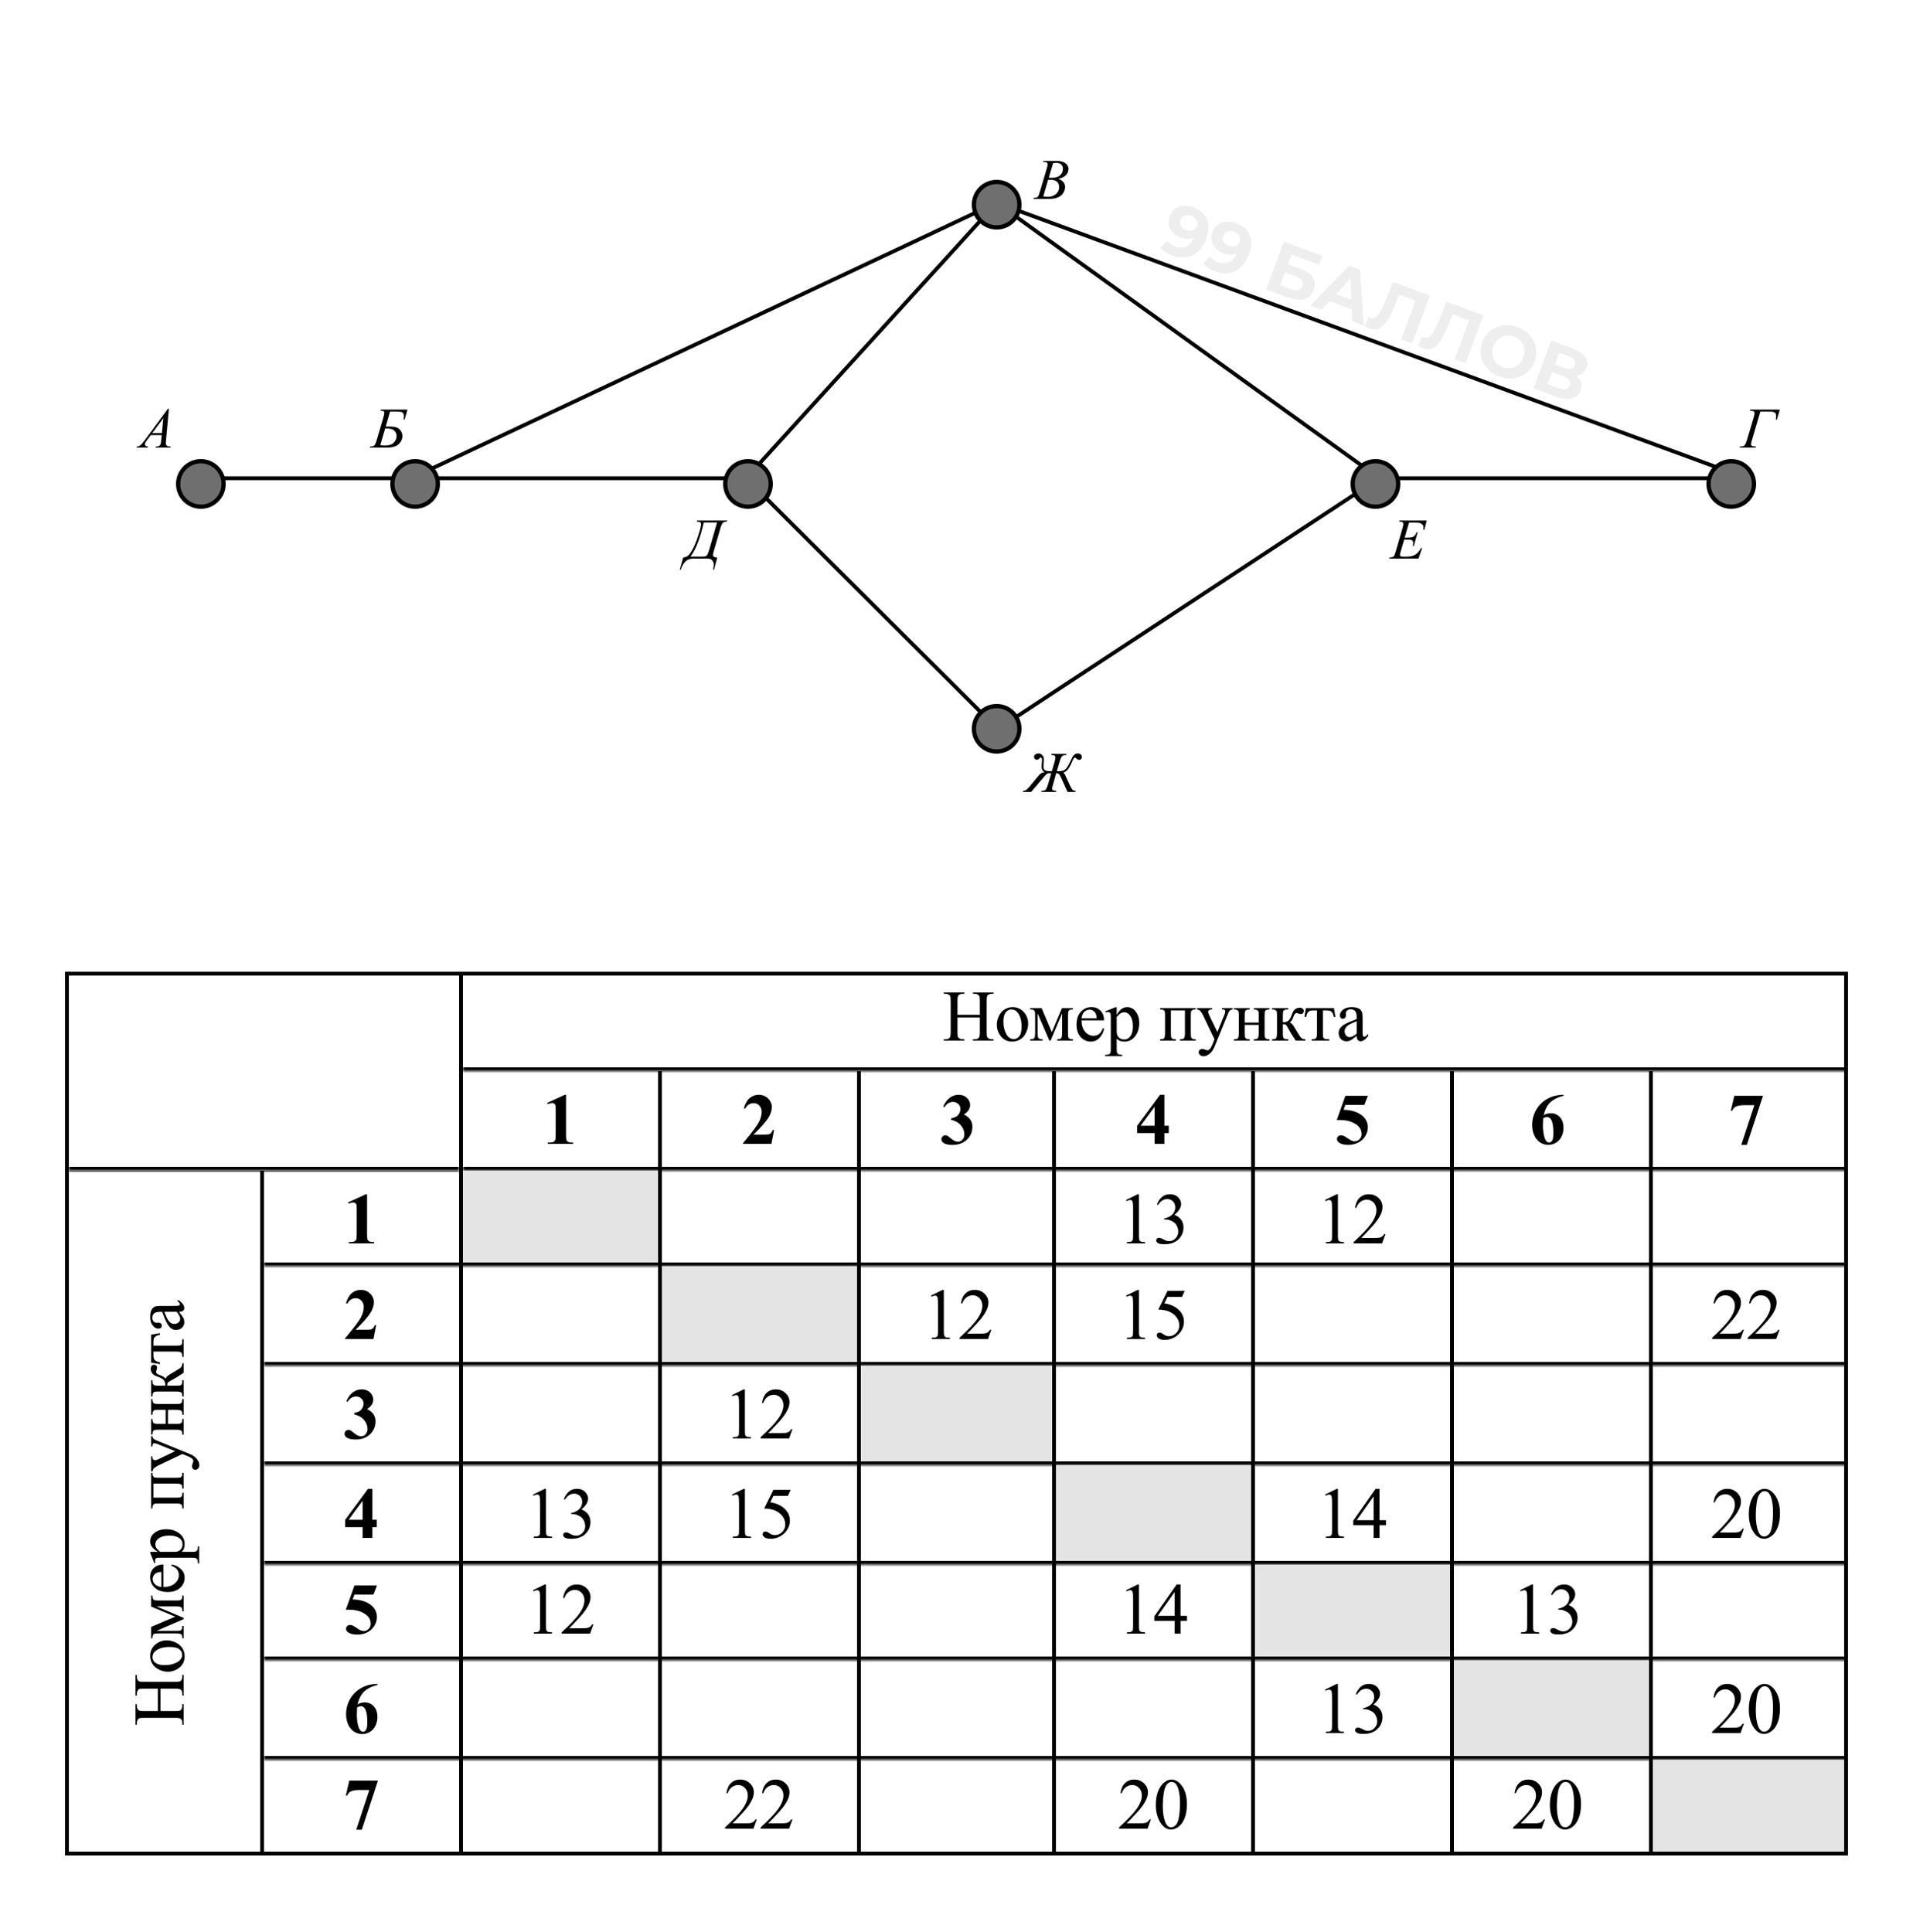 <svg width="500" height="505" viewBox="0 0 500 505" fill="none" xmlns="http://www.w3.org/2000/svg">
<rect width="500" height="505" fill="white"/>
<g clip-path="url(#clip0_154_1056)">
<line x1="68.5" y1="254" x2="68.5" y2="496" stroke="black"/>
<line x1="120.5" y1="254" x2="120.5" y2="496" stroke="black"/>
<line x1="172.5" y1="254" x2="172.5" y2="496" stroke="black"/>
<line x1="224.5" y1="254" x2="224.5" y2="496" stroke="black"/>
<line x1="275.5" y1="254" x2="275.5" y2="496" stroke="black"/>
<line x1="379.5" y1="254" x2="379.5" y2="496" stroke="black"/>
<line x1="327.5" y1="254" x2="327.5" y2="496" stroke="black"/>
<line x1="431.5" y1="254" x2="431.5" y2="496" stroke="black"/>
<mask id="path-11-inside-1_154_1056" fill="white">
<path d="M121 254H483V280H121V254Z"/>
</mask>
<path d="M121 254H483V280H121V254Z" fill="white"/>
<path d="M483 279H121V281H483V279Z" fill="black" mask="url(#path-11-inside-1_154_1056)"/>
<path d="M250.257 265.255H256.102V261.656C256.102 261.013 256.061 260.589 255.981 260.385C255.919 260.23 255.789 260.097 255.591 259.986C255.325 259.837 255.044 259.763 254.747 259.763H254.302V259.42H259.683V259.763H259.237C258.941 259.763 258.659 259.834 258.393 259.977C258.195 260.076 258.059 260.227 257.985 260.431C257.917 260.629 257.883 261.037 257.883 261.656V269.773C257.883 270.41 257.923 270.831 258.003 271.035C258.065 271.19 258.192 271.323 258.384 271.434C258.656 271.583 258.941 271.657 259.237 271.657H259.683V272H254.302V271.657H254.747C255.26 271.657 255.635 271.505 255.87 271.202C256.024 271.004 256.102 270.528 256.102 269.773V265.942H250.257V269.773C250.257 270.41 250.297 270.831 250.378 271.035C250.439 271.19 250.569 271.323 250.767 271.434C251.033 271.583 251.315 271.657 251.611 271.657H252.066V272H246.676V271.657H247.121C247.641 271.657 248.018 271.505 248.253 271.202C248.401 271.004 248.476 270.528 248.476 269.773V261.656C248.476 261.013 248.435 260.589 248.355 260.385C248.293 260.23 248.166 260.097 247.975 259.986C247.703 259.837 247.418 259.763 247.121 259.763H246.676V259.42H252.066V259.763H251.611C251.315 259.763 251.033 259.834 250.767 259.977C250.575 260.076 250.442 260.227 250.368 260.431C250.294 260.629 250.257 261.037 250.257 261.656V265.255ZM264.642 263.251C265.928 263.251 266.961 263.74 267.74 264.717C268.402 265.552 268.733 266.511 268.733 267.593C268.733 268.354 268.55 269.124 268.186 269.903C267.821 270.683 267.317 271.27 266.673 271.666C266.036 272.062 265.325 272.26 264.54 272.26C263.259 272.26 262.242 271.75 261.487 270.729C260.85 269.869 260.532 268.904 260.532 267.834C260.532 267.055 260.723 266.282 261.107 265.515C261.497 264.742 262.007 264.173 262.638 263.808C263.269 263.437 263.937 263.251 264.642 263.251ZM264.354 263.854C264.026 263.854 263.695 263.953 263.361 264.151C263.034 264.343 262.768 264.683 262.563 265.172C262.359 265.66 262.257 266.288 262.257 267.055C262.257 268.292 262.502 269.359 262.99 270.256C263.485 271.153 264.134 271.601 264.938 271.601C265.538 271.601 266.033 271.354 266.423 270.859C266.813 270.364 267.007 269.514 267.007 268.308C267.007 266.799 266.683 265.611 266.033 264.745C265.594 264.151 265.034 263.854 264.354 263.854ZM274.916 269.783L277.57 263.502H280.436V263.854C280.016 263.854 279.734 263.898 279.592 263.984C279.456 264.065 279.348 264.167 279.268 264.291C279.187 264.414 279.147 264.816 279.147 265.497V270.005C279.147 270.593 279.175 270.973 279.23 271.146C279.292 271.313 279.413 271.44 279.592 271.527C279.778 271.613 280.059 271.657 280.436 271.657V272H276.327V271.657C276.834 271.657 277.174 271.564 277.347 271.378C277.52 271.187 277.607 270.729 277.607 270.005V264.894L274.601 272H274.276L271.215 264.894V270.005C271.215 270.593 271.246 270.973 271.308 271.146C271.369 271.313 271.49 271.44 271.669 271.527C271.849 271.613 272.127 271.657 272.504 271.657V272H269.257V271.657C269.808 271.657 270.16 271.558 270.315 271.36C270.47 271.156 270.547 270.704 270.547 270.005V265.497C270.547 264.835 270.513 264.445 270.445 264.328C270.377 264.204 270.272 264.096 270.129 264.003C269.987 263.904 269.696 263.854 269.257 263.854V263.502H272.245L274.916 269.783ZM282.686 266.703C282.68 267.964 282.986 268.954 283.605 269.671C284.223 270.389 284.95 270.748 285.785 270.748C286.342 270.748 286.824 270.596 287.232 270.293C287.647 269.984 287.993 269.458 288.271 268.716L288.559 268.901C288.429 269.749 288.052 270.522 287.427 271.221C286.802 271.913 286.02 272.26 285.08 272.26C284.059 272.26 283.184 271.864 282.454 271.072C281.731 270.274 281.369 269.204 281.369 267.862C281.369 266.409 281.74 265.277 282.482 264.467C283.231 263.65 284.168 263.242 285.293 263.242C286.246 263.242 287.028 263.558 287.641 264.188C288.253 264.813 288.559 265.651 288.559 266.703H282.686ZM282.686 266.165H286.62C286.589 265.62 286.524 265.237 286.425 265.014C286.271 264.668 286.039 264.396 285.729 264.198C285.426 264 285.108 263.901 284.774 263.901C284.26 263.901 283.8 264.102 283.392 264.504C282.989 264.9 282.754 265.453 282.686 266.165ZM288.898 264.346L291.514 263.289H291.867V265.274C292.306 264.526 292.745 264.003 293.184 263.706C293.629 263.403 294.096 263.251 294.585 263.251C295.438 263.251 296.15 263.585 296.719 264.253C297.417 265.07 297.767 266.134 297.767 267.445C297.767 268.911 297.346 270.123 296.505 271.082C295.813 271.867 294.94 272.26 293.889 272.26C293.431 272.26 293.035 272.195 292.702 272.065C292.454 271.972 292.176 271.787 291.867 271.508V274.097C291.867 274.678 291.901 275.046 291.969 275.201C292.043 275.361 292.167 275.488 292.34 275.581C292.519 275.674 292.841 275.72 293.305 275.72V276.063H288.851V275.72H289.083C289.424 275.726 289.714 275.661 289.955 275.525C290.073 275.457 290.163 275.346 290.224 275.191C290.292 275.043 290.327 274.66 290.327 274.041V266.007C290.327 265.456 290.302 265.107 290.252 264.958C290.203 264.81 290.122 264.699 290.011 264.625C289.906 264.55 289.761 264.513 289.575 264.513C289.427 264.513 289.238 264.556 289.009 264.643L288.898 264.346ZM291.867 265.821V268.994C291.867 269.681 291.894 270.132 291.95 270.349C292.037 270.707 292.247 271.023 292.581 271.295C292.921 271.567 293.348 271.703 293.861 271.703C294.48 271.703 294.981 271.462 295.364 270.979C295.865 270.349 296.116 269.461 296.116 268.317C296.116 267.018 295.831 266.019 295.262 265.32C294.866 264.838 294.396 264.597 293.852 264.597C293.555 264.597 293.261 264.671 292.971 264.819C292.748 264.931 292.38 265.265 291.867 265.821ZM309.707 264.105H306.033V270.005C306.033 270.661 306.067 271.054 306.135 271.184C306.204 271.307 306.309 271.419 306.451 271.518C306.599 271.61 306.89 271.657 307.323 271.657V272H303.213V271.657C303.764 271.657 304.116 271.558 304.271 271.36C304.425 271.156 304.503 270.704 304.503 270.005V265.497C304.503 264.835 304.469 264.445 304.401 264.328C304.333 264.204 304.227 264.096 304.085 264.003C303.943 263.904 303.652 263.854 303.213 263.854V263.502H312.528V263.854C312.113 263.854 311.835 263.898 311.693 263.984C311.55 264.065 311.439 264.167 311.359 264.291C311.278 264.414 311.238 264.816 311.238 265.497V270.005C311.238 270.661 311.272 271.054 311.34 271.184C311.408 271.307 311.513 271.419 311.655 271.518C311.804 271.61 312.095 271.657 312.528 271.657V272H308.418V271.657C308.931 271.657 309.274 271.564 309.447 271.378C309.621 271.187 309.707 270.729 309.707 270.005V264.105ZM312.876 263.502H316.837V263.845H316.642C316.364 263.845 316.154 263.907 316.011 264.031C315.875 264.148 315.807 264.297 315.807 264.476C315.807 264.717 315.909 265.051 316.113 265.478L318.182 269.764L320.084 265.07C320.189 264.816 320.242 264.566 320.242 264.318C320.242 264.207 320.22 264.124 320.177 264.068C320.127 264 320.05 263.947 319.945 263.91C319.84 263.867 319.654 263.845 319.388 263.845V263.502H322.153V263.845C321.924 263.87 321.748 263.919 321.624 263.994C321.5 264.068 321.364 264.207 321.216 264.411C321.16 264.498 321.055 264.736 320.901 265.125L317.44 273.605C317.106 274.428 316.667 275.049 316.123 275.47C315.585 275.89 315.065 276.101 314.564 276.101C314.199 276.101 313.899 275.995 313.664 275.785C313.429 275.575 313.312 275.334 313.312 275.062C313.312 274.802 313.395 274.591 313.562 274.431C313.735 274.276 313.97 274.199 314.267 274.199C314.471 274.199 314.75 274.267 315.102 274.403C315.35 274.496 315.504 274.542 315.566 274.542C315.752 274.542 315.953 274.446 316.169 274.254C316.392 274.063 316.614 273.692 316.837 273.141L317.44 271.666L314.388 265.255C314.295 265.064 314.147 264.826 313.943 264.541C313.788 264.325 313.661 264.179 313.562 264.105C313.42 264.006 313.191 263.919 312.876 263.845V263.502ZM325.321 267.296H328.995V265.497C328.995 264.958 328.974 264.609 328.93 264.448C328.887 264.281 328.779 264.142 328.606 264.031C328.439 263.913 328.139 263.854 327.706 263.854V263.502H331.816V263.854C331.432 263.854 331.151 263.898 330.971 263.984C330.798 264.071 330.681 264.198 330.619 264.365C330.557 264.526 330.526 264.903 330.526 265.497V270.005C330.526 270.543 330.548 270.899 330.591 271.072C330.64 271.245 330.755 271.388 330.934 271.499C331.114 271.604 331.407 271.657 331.816 271.657V272H327.706V271.657C328.219 271.657 328.562 271.564 328.735 271.378C328.909 271.187 328.995 270.729 328.995 270.005V267.899H325.321V270.005C325.321 270.543 325.343 270.899 325.386 271.072C325.436 271.245 325.55 271.388 325.73 271.499C325.909 271.604 326.203 271.657 326.611 271.657V272H322.501V271.657C323.052 271.657 323.404 271.558 323.559 271.36C323.713 271.156 323.791 270.704 323.791 270.005V265.497C323.791 264.958 323.766 264.603 323.716 264.43C323.673 264.257 323.562 264.117 323.382 264.012C323.203 263.907 322.909 263.854 322.501 263.854V263.502H326.611V263.854C326.227 263.854 325.946 263.898 325.767 263.984C325.594 264.071 325.476 264.198 325.414 264.365C325.352 264.526 325.321 264.903 325.321 265.497V267.296ZM341.172 272H338.667C337.888 270.868 337.183 269.708 336.552 268.521C336.403 268.249 336.267 268.048 336.144 267.918C336.026 267.782 335.862 267.714 335.652 267.714C335.578 267.714 335.46 267.72 335.299 267.732V270.005C335.299 270.618 335.333 271.01 335.401 271.184C335.476 271.351 335.606 271.471 335.791 271.545C335.977 271.62 336.289 271.657 336.728 271.657V272H332.479V271.657C333.029 271.657 333.382 271.558 333.537 271.36C333.691 271.156 333.769 270.704 333.769 270.005V265.497C333.769 264.835 333.735 264.445 333.667 264.328C333.599 264.204 333.493 264.096 333.351 264.003C333.209 263.904 332.918 263.854 332.479 263.854V263.502H336.728V263.854C336.215 263.854 335.896 263.892 335.772 263.966C335.655 264.04 335.547 264.133 335.448 264.244C335.349 264.349 335.299 264.767 335.299 265.497V267.167C335.442 267.179 335.537 267.185 335.587 267.185C335.964 267.185 336.317 267.08 336.645 266.87C336.979 266.653 337.275 266.199 337.535 265.506C337.776 264.85 337.974 264.408 338.129 264.179C338.29 263.95 338.509 263.765 338.788 263.623C339.072 263.474 339.369 263.4 339.678 263.4C340.012 263.4 340.278 263.48 340.476 263.641C340.674 263.802 340.773 264.012 340.773 264.272C340.773 264.488 340.702 264.674 340.56 264.829C340.417 264.977 340.219 265.051 339.966 265.051C339.83 265.051 339.66 265.014 339.456 264.94C339.196 264.847 338.998 264.801 338.862 264.801C338.577 264.801 338.342 265.045 338.157 265.534C337.946 266.097 337.792 266.461 337.693 266.628C337.594 266.789 337.405 267.006 337.127 267.278C337.319 267.333 337.526 267.476 337.749 267.705C337.977 267.933 338.398 268.586 339.01 269.662C339.499 270.522 339.864 271.066 340.105 271.295C340.352 271.524 340.708 271.644 341.172 271.657V272ZM341.307 263.502H348.654L349.025 265.803H348.608C348.534 265.339 348.41 264.98 348.237 264.727C348.064 264.473 347.866 264.306 347.643 264.226C347.42 264.145 347.04 264.105 346.502 264.105H345.76V270.005C345.76 270.636 345.797 271.038 345.871 271.211C345.951 271.378 346.078 271.49 346.251 271.545C346.425 271.601 346.82 271.638 347.439 271.657V272H342.819V271.657C343.413 271.644 343.793 271.549 343.96 271.369C344.133 271.19 344.22 270.735 344.22 270.005V264.105H343.459C342.927 264.105 342.565 264.139 342.374 264.207C342.182 264.269 341.996 264.424 341.817 264.671C341.644 264.912 341.495 265.289 341.372 265.803H340.954L341.307 263.502ZM354.615 270.775C353.743 271.45 353.196 271.839 352.973 271.944C352.639 272.099 352.283 272.176 351.906 272.176C351.319 272.176 350.833 271.975 350.45 271.573C350.072 271.171 349.884 270.642 349.884 269.987C349.884 269.572 349.976 269.214 350.162 268.911C350.416 268.49 350.855 268.094 351.479 267.723C352.11 267.352 353.156 266.901 354.615 266.369V266.035C354.615 265.187 354.479 264.606 354.207 264.291C353.941 263.975 353.551 263.817 353.038 263.817C352.648 263.817 352.339 263.923 352.11 264.133C351.875 264.343 351.758 264.584 351.758 264.856L351.776 265.395C351.776 265.679 351.702 265.899 351.554 266.053C351.411 266.208 351.223 266.285 350.988 266.285C350.759 266.285 350.57 266.205 350.422 266.044C350.28 265.883 350.208 265.664 350.208 265.385C350.208 264.853 350.481 264.365 351.025 263.919C351.569 263.474 352.333 263.251 353.316 263.251C354.071 263.251 354.689 263.378 355.172 263.632C355.537 263.824 355.806 264.124 355.979 264.532C356.09 264.798 356.146 265.342 356.146 266.165V269.05C356.146 269.86 356.161 270.358 356.192 270.543C356.223 270.723 356.273 270.843 356.341 270.905C356.415 270.967 356.498 270.998 356.591 270.998C356.69 270.998 356.777 270.976 356.851 270.933C356.981 270.853 357.231 270.627 357.602 270.256V270.775C356.91 271.703 356.248 272.167 355.617 272.167C355.314 272.167 355.073 272.062 354.893 271.852C354.714 271.641 354.621 271.283 354.615 270.775ZM354.615 270.172V266.935C353.681 267.306 353.078 267.569 352.806 267.723C352.317 267.995 351.968 268.28 351.758 268.577C351.547 268.874 351.442 269.198 351.442 269.551C351.442 269.996 351.575 270.367 351.841 270.664C352.107 270.955 352.413 271.1 352.76 271.1C353.23 271.1 353.848 270.791 354.615 270.172Z" fill="black"/>
<mask id="path-14-inside-2_154_1056" fill="white">
<path d="M121 280H483V306H121V280Z"/>
</mask>
<path d="M483 305H121V307H483V305Z" fill="black" mask="url(#path-14-inside-2_154_1056)"/>
<path d="M147.938 286.16V296.449C147.938 297.222 147.972 297.717 148.04 297.933C148.108 298.143 148.25 298.317 148.467 298.453C148.683 298.589 149.03 298.657 149.506 298.657H149.793V299H143.169V298.657H143.503C144.042 298.657 144.425 298.595 144.654 298.471C144.883 298.347 145.037 298.177 145.118 297.961C145.198 297.744 145.238 297.24 145.238 296.449V289.927C145.238 289.345 145.21 288.984 145.155 288.841C145.099 288.693 144.994 288.569 144.839 288.47C144.691 288.365 144.518 288.312 144.32 288.312C144.004 288.312 143.621 288.411 143.169 288.609L143.002 288.275L147.632 286.16H147.938Z" fill="black"/>
<path d="M201.617 299H194.214V298.796C196.484 296.093 197.86 294.275 198.342 293.341C198.831 292.407 199.075 291.495 199.075 290.604C199.075 289.955 198.874 289.417 198.472 288.99C198.07 288.557 197.578 288.34 196.997 288.34C196.045 288.34 195.306 288.817 194.78 289.769L194.437 289.648C194.771 288.461 195.278 287.583 195.958 287.014C196.638 286.445 197.424 286.16 198.314 286.16C198.951 286.16 199.533 286.309 200.059 286.605C200.584 286.902 200.996 287.311 201.292 287.83C201.589 288.343 201.738 288.826 201.738 289.277C201.738 290.1 201.509 290.935 201.051 291.782C200.427 292.926 199.063 294.522 196.96 296.569H199.678C200.346 296.569 200.779 296.542 200.977 296.486C201.181 296.43 201.348 296.337 201.478 296.208C201.608 296.071 201.778 295.79 201.988 295.363H202.322L201.617 299Z" fill="black"/>
<path d="M248.561 292.691V292.367C249.266 292.163 249.755 291.974 250.027 291.801C250.299 291.621 250.534 291.352 250.732 290.994C250.93 290.629 251.029 290.261 251.029 289.89C251.029 289.376 250.84 288.937 250.463 288.572C250.092 288.201 249.628 288.016 249.071 288.016C248.205 288.016 247.469 288.473 246.863 289.389L246.52 289.268C246.965 288.235 247.534 287.459 248.227 286.939C248.926 286.42 249.702 286.16 250.556 286.16C251.428 286.16 252.145 286.426 252.708 286.958C253.277 287.49 253.562 288.111 253.562 288.823C253.562 289.287 253.429 289.735 253.163 290.168C252.903 290.595 252.492 290.972 251.929 291.3C252.652 291.652 253.203 292.088 253.58 292.608C253.964 293.121 254.155 293.768 254.155 294.547C254.155 295.858 253.679 296.974 252.727 297.896C251.78 298.811 250.509 299.269 248.914 299.269C247.85 299.269 247.074 299.093 246.585 298.74C246.232 298.493 246.056 298.174 246.056 297.785C246.056 297.5 246.158 297.259 246.362 297.061C246.566 296.857 246.801 296.755 247.067 296.755C247.271 296.755 247.463 296.798 247.643 296.885C247.742 296.934 248.091 297.206 248.691 297.701C249.297 298.19 249.863 298.434 250.389 298.434C250.846 298.434 251.239 298.255 251.567 297.896C251.895 297.531 252.059 297.07 252.059 296.514C252.059 295.666 251.762 294.887 251.168 294.176C250.574 293.458 249.705 292.964 248.561 292.691Z" fill="black"/>
<path d="M297.223 294.259L303.198 286.16H304.33V294.259H305.48V296.18H304.33V299H301.778V296.18H297.223V294.259ZM298.123 294.259H301.778V289.296L298.123 294.259Z" fill="black"/>
<path d="M408.675 286.16V286.42C407.555 286.704 406.655 287.072 405.975 287.524C405.301 287.969 404.766 288.514 404.37 289.157C403.98 289.794 403.677 290.585 403.461 291.532C403.733 291.346 403.959 291.226 404.138 291.17C404.54 291.046 404.945 290.984 405.354 290.984C406.294 290.984 407.076 291.328 407.701 292.014C408.332 292.694 408.647 293.625 408.647 294.807C408.647 295.635 408.477 296.396 408.137 297.089C407.797 297.782 407.314 298.317 406.689 298.694C406.065 299.071 405.397 299.26 404.686 299.26C403.912 299.26 403.198 299.049 402.542 298.629C401.887 298.202 401.374 297.581 401.002 296.764C400.638 295.948 400.455 295.06 400.455 294.102C400.455 292.691 400.792 291.38 401.466 290.168C402.147 288.95 403.108 287.982 404.352 287.264C405.601 286.541 407.042 286.173 408.675 286.16ZM403.34 292.283C403.291 293.137 403.266 293.761 403.266 294.157C403.266 295.011 403.347 295.836 403.507 296.634C403.674 297.432 403.9 297.992 404.185 298.313C404.389 298.542 404.63 298.657 404.908 298.657C405.193 298.657 405.446 298.493 405.669 298.165C405.892 297.831 406.003 297.157 406.003 296.143C406.003 294.436 405.796 293.257 405.381 292.608C405.115 292.187 404.757 291.977 404.305 291.977C404.058 291.977 403.736 292.079 403.34 292.283Z" fill="black"/>
<path d="M351.645 286.42H357.536L356.599 288.813H351.645L351.171 290.066C353.305 290.146 354.947 290.678 356.098 291.662C357.044 292.472 357.517 293.48 357.517 294.686C357.517 295.459 357.298 296.217 356.858 296.959C356.419 297.695 355.801 298.264 355.003 298.666C354.205 299.062 353.33 299.26 352.377 299.26C351.351 299.26 350.562 299.068 350.012 298.685C349.628 298.412 349.437 298.103 349.437 297.757C349.437 297.491 349.535 297.256 349.733 297.052C349.938 296.848 350.173 296.746 350.438 296.746C350.68 296.746 350.924 296.795 351.171 296.894C351.419 296.993 351.842 297.253 352.442 297.673C352.82 297.933 353.144 298.112 353.417 298.211C353.608 298.286 353.825 298.323 354.066 298.323C354.573 298.323 355.003 298.137 355.355 297.766C355.714 297.395 355.894 296.95 355.894 296.43C355.894 295.342 355.349 294.457 354.261 293.777C353.172 293.097 351.799 292.756 350.142 292.756C349.975 292.756 349.724 292.759 349.39 292.766L351.645 286.42Z" fill="black"/>
<path d="M455.118 299.26L458.541 288.878H455.934C454.914 288.878 454.147 289.011 453.633 289.277C453.275 289.463 452.978 289.812 452.743 290.326H452.39L453.299 286.42H460.795L456.574 299.26H455.118Z" fill="black"/>
<mask id="path-23-inside-3_154_1056" fill="white">
<path d="M69 306H483V331H69V306Z"/>
</mask>
<path d="M483 330H69V332H483V330Z" fill="black" mask="url(#path-23-inside-3_154_1056)"/>
<path d="M95.938 312.16V322.449C95.938 323.222 95.972 323.717 96.04 323.933C96.108 324.143 96.25 324.317 96.467 324.453C96.683 324.589 97.03 324.657 97.506 324.657H97.793V325H91.169V324.657H91.503C92.041 324.657 92.425 324.595 92.654 324.471C92.883 324.347 93.037 324.177 93.118 323.961C93.198 323.744 93.238 323.24 93.238 322.449V315.927C93.238 315.345 93.21 314.984 93.155 314.841C93.099 314.693 92.994 314.569 92.839 314.47C92.691 314.365 92.518 314.312 92.32 314.312C92.004 314.312 91.621 314.411 91.169 314.609L91.002 314.275L95.632 312.16H95.938Z" fill="black"/>
<mask id="path-26-inside-4_154_1056" fill="white">
<path d="M69 331H483V357H69V331Z"/>
</mask>
<path d="M483 356H69V358H483V356Z" fill="black" mask="url(#path-26-inside-4_154_1056)"/>
<path d="M97.617 350H90.214V349.796C92.484 347.093 93.86 345.275 94.342 344.341C94.831 343.407 95.075 342.495 95.075 341.604C95.075 340.955 94.874 340.417 94.472 339.99C94.07 339.557 93.579 339.34 92.997 339.34C92.045 339.34 91.305 339.817 90.78 340.769L90.436 340.648C90.77 339.461 91.278 338.583 91.958 338.014C92.638 337.445 93.424 337.16 94.314 337.16C94.951 337.16 95.533 337.309 96.059 337.605C96.584 337.902 96.996 338.311 97.293 338.83C97.589 339.343 97.738 339.826 97.738 340.277C97.738 341.1 97.509 341.935 97.051 342.782C96.427 343.926 95.063 345.522 92.96 347.569H95.678C96.346 347.569 96.779 347.542 96.977 347.486C97.181 347.43 97.348 347.337 97.478 347.208C97.608 347.071 97.778 346.79 97.988 346.363H98.322L97.617 350Z" fill="black"/>
<mask id="path-29-inside-5_154_1056" fill="white">
<path d="M69 357H483V383H69V357Z"/>
</mask>
<path d="M483 382H69V384H483V382Z" fill="black" mask="url(#path-29-inside-5_154_1056)"/>
<path d="M92.561 369.691V369.367C93.266 369.163 93.755 368.974 94.027 368.801C94.299 368.621 94.534 368.352 94.732 367.994C94.93 367.629 95.029 367.261 95.029 366.89C95.029 366.376 94.84 365.937 94.463 365.572C94.092 365.201 93.628 365.016 93.071 365.016C92.205 365.016 91.469 365.473 90.863 366.389L90.52 366.268C90.965 365.235 91.534 364.459 92.227 363.939C92.926 363.42 93.702 363.16 94.556 363.16C95.428 363.16 96.145 363.426 96.708 363.958C97.277 364.49 97.561 365.111 97.561 365.823C97.561 366.287 97.428 366.735 97.163 367.168C96.903 367.595 96.492 367.972 95.929 368.3C96.652 368.652 97.203 369.088 97.58 369.608C97.963 370.121 98.155 370.768 98.155 371.547C98.155 372.858 97.679 373.974 96.727 374.896C95.78 375.811 94.509 376.269 92.914 376.269C91.85 376.269 91.074 376.093 90.585 375.74C90.232 375.493 90.056 375.174 90.056 374.785C90.056 374.5 90.158 374.259 90.362 374.061C90.566 373.857 90.801 373.755 91.067 373.755C91.272 373.755 91.463 373.798 91.643 373.885C91.742 373.934 92.091 374.206 92.691 374.701C93.297 375.19 93.863 375.434 94.389 375.434C94.846 375.434 95.239 375.255 95.567 374.896C95.895 374.531 96.059 374.07 96.059 373.514C96.059 372.666 95.762 371.887 95.168 371.176C94.574 370.458 93.705 369.964 92.561 369.691Z" fill="black"/>
<mask id="path-32-inside-6_154_1056" fill="white">
<path d="M69 383H483V409H69V383Z"/>
</mask>
<path d="M483 408H69V410H483V408Z" fill="black" mask="url(#path-32-inside-6_154_1056)"/>
<path d="M90.223 397.259L96.198 389.16H97.33V397.259H98.48V399.18H97.33V402H94.778V399.18H90.223V397.259ZM91.123 397.259H94.778V392.296L91.123 397.259Z" fill="black"/>
<mask id="path-35-inside-7_154_1056" fill="white">
<path d="M69 408H483V434H69V408Z"/>
</mask>
<path d="M483 433H69V435H483V433Z" fill="black" mask="url(#path-35-inside-7_154_1056)"/>
<path d="M92.644 414.42H98.536L97.599 416.813H92.644L92.171 418.066C94.305 418.146 95.947 418.678 97.098 419.662C98.044 420.472 98.517 421.48 98.517 422.686C98.517 423.459 98.297 424.217 97.858 424.959C97.419 425.695 96.801 426.264 96.003 426.666C95.205 427.062 94.33 427.26 93.377 427.26C92.351 427.26 91.562 427.068 91.012 426.685C90.628 426.412 90.436 426.103 90.436 425.757C90.436 425.491 90.535 425.256 90.733 425.052C90.938 424.848 91.172 424.746 91.439 424.746C91.68 424.746 91.924 424.795 92.171 424.894C92.419 424.993 92.842 425.253 93.442 425.673C93.82 425.933 94.144 426.112 94.416 426.211C94.608 426.286 94.825 426.323 95.066 426.323C95.573 426.323 96.003 426.137 96.356 425.766C96.714 425.395 96.894 424.95 96.894 424.43C96.894 423.342 96.349 422.457 95.261 421.777C94.172 421.097 92.799 420.756 91.142 420.756C90.975 420.756 90.724 420.759 90.39 420.766L92.644 414.42Z" fill="black"/>
<mask id="path-38-inside-8_154_1056" fill="white">
<path d="M69 434H483V460H69V434Z"/>
</mask>
<path d="M483 459H69V461H483V459Z" fill="black" mask="url(#path-38-inside-8_154_1056)"/>
<path d="M98.675 440.16V440.42C97.555 440.704 96.655 441.072 95.975 441.524C95.301 441.969 94.766 442.514 94.37 443.157C93.981 443.794 93.677 444.585 93.461 445.532C93.733 445.346 93.959 445.226 94.138 445.17C94.54 445.046 94.945 444.984 95.353 444.984C96.294 444.984 97.076 445.328 97.701 446.014C98.332 446.694 98.647 447.625 98.647 448.807C98.647 449.635 98.477 450.396 98.137 451.089C97.796 451.782 97.314 452.317 96.689 452.694C96.065 453.071 95.397 453.26 94.686 453.26C93.912 453.26 93.198 453.049 92.543 452.629C91.887 452.202 91.374 451.581 91.002 450.764C90.638 449.948 90.455 449.06 90.455 448.102C90.455 446.691 90.792 445.38 91.466 444.168C92.147 442.95 93.108 441.982 94.352 441.264C95.601 440.541 97.042 440.173 98.675 440.16ZM93.34 446.283C93.291 447.137 93.266 447.761 93.266 448.157C93.266 449.011 93.347 449.836 93.507 450.634C93.674 451.432 93.9 451.992 94.185 452.313C94.389 452.542 94.63 452.657 94.908 452.657C95.193 452.657 95.446 452.493 95.669 452.165C95.892 451.831 96.003 451.157 96.003 450.143C96.003 448.436 95.796 447.257 95.381 446.608C95.115 446.187 94.757 445.977 94.305 445.977C94.058 445.977 93.736 446.079 93.34 446.283Z" fill="black"/>
<mask id="path-41-inside-9_154_1056" fill="white">
<path d="M69 459H483V485H69V459Z"/>
</mask>
<path d="M483 484H69V486H483V484Z" fill="black" mask="url(#path-41-inside-9_154_1056)"/>
<path d="M93.118 478.26L96.541 467.878H93.934C92.914 467.878 92.147 468.011 91.633 468.277C91.275 468.463 90.978 468.812 90.743 469.326H90.39L91.299 465.42H98.795L94.574 478.26H93.118Z" fill="black"/>
<path d="M41.255 447.243L41.255 441.398L37.656 441.398C37.013 441.398 36.589 441.439 36.385 441.519C36.23 441.581 36.097 441.711 35.986 441.909C35.837 442.175 35.763 442.456 35.763 442.753L35.763 443.198L35.42 443.198L35.42 437.817L35.763 437.817L35.763 438.263C35.763 438.559 35.834 438.841 35.977 439.107C36.075 439.305 36.227 439.441 36.431 439.515C36.629 439.583 37.037 439.617 37.656 439.617L45.773 439.617C46.41 439.617 46.831 439.577 47.035 439.497C47.19 439.435 47.323 439.308 47.434 439.116C47.583 438.844 47.657 438.559 47.657 438.263L47.657 437.817L48 437.817L48 443.198L47.657 443.198L47.657 442.753C47.657 442.24 47.505 441.865 47.202 441.63C47.004 441.476 46.528 441.398 45.773 441.398L41.942 441.398L41.942 447.243L45.773 447.243C46.41 447.243 46.831 447.203 47.035 447.122C47.19 447.061 47.323 446.931 47.434 446.733C47.583 446.467 47.657 446.185 47.657 445.889L47.657 445.434L48 445.434L48 450.824L47.657 450.824L47.657 450.379C47.657 449.859 47.505 449.482 47.202 449.247C47.004 449.099 46.528 449.024 45.773 449.024L37.656 449.024C37.013 449.024 36.589 449.065 36.385 449.145C36.23 449.207 36.097 449.334 35.986 449.525C35.837 449.797 35.763 450.082 35.763 450.379L35.763 450.824L35.42 450.824L35.42 445.434L35.763 445.434L35.763 445.889C35.763 446.185 35.834 446.467 35.977 446.733C36.075 446.925 36.227 447.058 36.431 447.132C36.629 447.206 37.037 447.243 37.656 447.243L41.255 447.243ZM39.252 432.858C39.252 431.572 39.74 430.539 40.717 429.76C41.552 429.098 42.511 428.767 43.593 428.767C44.354 428.767 45.124 428.95 45.903 429.314C46.683 429.679 47.27 430.183 47.666 430.827C48.062 431.464 48.26 432.175 48.26 432.96C48.26 434.241 47.749 435.258 46.729 436.013C45.869 436.65 44.904 436.968 43.834 436.968C43.055 436.968 42.282 436.777 41.515 436.393C40.742 436.003 40.173 435.493 39.808 434.862C39.437 434.231 39.252 433.563 39.252 432.858ZM39.855 433.146C39.855 433.474 39.953 433.805 40.151 434.139C40.343 434.466 40.683 434.732 41.172 434.937C41.66 435.141 42.288 435.243 43.055 435.243C44.292 435.243 45.359 434.998 46.256 434.51C47.153 434.015 47.601 433.366 47.601 432.562C47.601 431.962 47.354 431.467 46.859 431.077C46.364 430.687 45.514 430.493 44.308 430.493C42.798 430.493 41.611 430.817 40.745 431.467C40.151 431.906 39.855 432.466 39.855 433.146ZM45.783 422.584L39.502 419.93L39.502 417.064L39.855 417.064C39.855 417.484 39.898 417.766 39.984 417.908C40.065 418.044 40.167 418.152 40.291 418.232C40.414 418.313 40.816 418.353 41.497 418.353L46.005 418.353C46.593 418.353 46.973 418.325 47.147 418.27C47.313 418.208 47.44 418.087 47.527 417.908C47.613 417.722 47.657 417.441 47.657 417.064L48 417.064L48 421.173L47.657 421.173C47.657 420.666 47.564 420.326 47.378 420.153C47.187 419.98 46.729 419.893 46.005 419.893L40.894 419.893L48 422.899L48 423.224L40.894 426.285L46.005 426.285C46.593 426.285 46.973 426.254 47.147 426.192C47.313 426.131 47.44 426.01 47.527 425.831C47.613 425.651 47.657 425.373 47.657 424.996L48 424.996L48 428.243L47.657 428.243C47.657 427.692 47.558 427.34 47.36 427.185C47.156 427.03 46.704 426.953 46.005 426.953L41.497 426.953C40.835 426.953 40.445 426.987 40.328 427.055C40.204 427.123 40.096 427.228 40.003 427.371C39.904 427.513 39.855 427.804 39.855 428.243L39.502 428.243L39.502 425.255L45.783 422.584ZM42.703 414.814C43.964 414.82 44.954 414.514 45.671 413.895C46.389 413.277 46.748 412.55 46.748 411.715C46.748 411.158 46.596 410.676 46.293 410.268C45.984 409.853 45.458 409.507 44.716 409.229L44.901 408.941C45.749 409.071 46.522 409.448 47.221 410.073C47.913 410.698 48.26 411.48 48.26 412.42C48.26 413.441 47.864 414.316 47.072 415.046C46.274 415.769 45.204 416.131 43.862 416.131C42.409 416.131 41.277 415.76 40.467 415.018C39.65 414.269 39.242 413.332 39.242 412.207C39.242 411.254 39.558 410.472 40.188 409.859C40.813 409.247 41.651 408.941 42.703 408.941L42.703 414.814ZM42.164 414.814L42.164 410.88C41.62 410.911 41.237 410.976 41.014 411.075C40.668 411.229 40.396 411.461 40.198 411.771C40 412.074 39.901 412.392 39.901 412.726C39.901 413.24 40.102 413.7 40.504 414.108C40.9 414.511 41.453 414.746 42.164 414.814ZM40.346 408.602L39.289 405.986L39.289 405.633L41.274 405.633C40.526 405.194 40.003 404.755 39.706 404.316C39.403 403.871 39.252 403.404 39.252 402.915C39.252 402.062 39.585 401.35 40.253 400.781C41.07 400.083 42.134 399.733 43.445 399.733C44.911 399.733 46.123 400.154 47.081 400.995C47.867 401.687 48.26 402.56 48.26 403.611C48.26 404.069 48.195 404.465 48.065 404.798C47.972 405.046 47.787 405.324 47.508 405.633L50.097 405.633C50.678 405.633 51.046 405.599 51.201 405.531C51.361 405.457 51.488 405.333 51.581 405.16C51.674 404.981 51.72 404.659 51.72 404.195L52.063 404.195L52.063 408.649L51.72 408.649L51.72 408.417C51.726 408.076 51.661 407.786 51.525 407.545C51.457 407.427 51.346 407.337 51.191 407.276C51.043 407.208 50.66 407.173 50.041 407.173L42.007 407.173C41.456 407.173 41.107 407.198 40.959 407.248C40.81 407.297 40.699 407.378 40.624 407.489C40.55 407.594 40.513 407.739 40.513 407.925C40.513 408.073 40.556 408.262 40.643 408.491L40.346 408.602ZM41.821 405.633L44.994 405.633C45.681 405.633 46.132 405.606 46.349 405.55C46.707 405.463 47.023 405.253 47.295 404.919C47.567 404.579 47.703 404.152 47.703 403.639C47.703 403.02 47.462 402.519 46.98 402.136C46.349 401.635 45.461 401.384 44.317 401.384C43.018 401.384 42.019 401.669 41.32 402.238C40.838 402.634 40.597 403.104 40.597 403.648C40.597 403.945 40.671 404.239 40.819 404.529C40.931 404.752 41.265 405.12 41.821 405.633ZM40.105 387.793L40.105 391.467L46.005 391.467C46.661 391.467 47.054 391.433 47.184 391.365C47.307 391.296 47.419 391.191 47.518 391.049C47.61 390.901 47.657 390.61 47.657 390.177L48 390.177L48 394.287L47.657 394.287C47.657 393.736 47.558 393.384 47.36 393.229C47.156 393.075 46.704 392.997 46.005 392.997L41.497 392.997C40.835 392.997 40.445 393.031 40.328 393.099C40.204 393.167 40.096 393.273 40.003 393.415C39.904 393.557 39.855 393.848 39.855 394.287L39.502 394.287L39.502 384.972L39.855 384.972C39.855 385.387 39.898 385.665 39.984 385.807C40.065 385.95 40.167 386.061 40.291 386.141C40.414 386.222 40.816 386.262 41.497 386.262L46.005 386.262C46.661 386.262 47.054 386.228 47.184 386.16C47.307 386.092 47.419 385.987 47.518 385.845C47.61 385.696 47.657 385.405 47.657 384.972L48 384.972L48 389.082L47.657 389.082C47.657 388.569 47.564 388.226 47.378 388.053C47.187 387.879 46.729 387.793 46.005 387.793L40.105 387.793ZM39.502 384.624L39.502 380.663L39.845 380.663L39.845 380.858C39.845 381.136 39.907 381.346 40.031 381.489C40.148 381.625 40.297 381.693 40.476 381.693C40.717 381.693 41.051 381.591 41.478 381.387L45.764 379.318L41.07 377.416C40.816 377.311 40.566 377.258 40.318 377.258C40.207 377.258 40.123 377.28 40.068 377.323C40 377.373 39.947 377.45 39.91 377.555C39.867 377.66 39.845 377.846 39.845 378.112L39.502 378.112L39.502 375.347L39.845 375.347C39.87 375.576 39.919 375.752 39.994 375.876C40.068 376 40.207 376.136 40.411 376.284C40.498 376.34 40.736 376.445 41.126 376.599L49.605 380.06C50.428 380.394 51.049 380.833 51.47 381.377C51.89 381.915 52.101 382.435 52.101 382.936C52.101 383.301 51.995 383.601 51.785 383.836C51.575 384.071 51.334 384.188 51.062 384.188C50.802 384.188 50.592 384.105 50.431 383.938C50.276 383.765 50.199 383.53 50.199 383.233C50.199 383.029 50.267 382.75 50.403 382.398C50.496 382.15 50.542 381.996 50.542 381.934C50.542 381.748 50.446 381.547 50.254 381.331C50.063 381.108 49.692 380.886 49.141 380.663L47.666 380.06L41.255 383.112C41.064 383.205 40.825 383.353 40.541 383.557C40.325 383.712 40.179 383.839 40.105 383.938C40.006 384.08 39.919 384.309 39.845 384.624L39.502 384.624ZM43.296 372.179L43.296 368.505L41.497 368.505C40.959 368.505 40.609 368.526 40.448 368.57C40.281 368.613 40.142 368.721 40.031 368.894C39.913 369.061 39.855 369.361 39.855 369.794L39.502 369.794L39.502 365.684L39.855 365.684C39.855 366.068 39.898 366.349 39.984 366.529C40.071 366.702 40.198 366.819 40.365 366.881C40.526 366.943 40.903 366.974 41.497 366.974L46.005 366.974C46.544 366.974 46.899 366.952 47.072 366.909C47.245 366.86 47.388 366.745 47.499 366.566C47.604 366.386 47.657 366.093 47.657 365.684L48 365.684L48 369.794L47.657 369.794C47.657 369.281 47.564 368.938 47.378 368.765C47.187 368.591 46.729 368.505 46.005 368.505L43.899 368.505L43.899 372.179L46.005 372.179C46.544 372.179 46.899 372.157 47.072 372.114C47.245 372.064 47.388 371.95 47.499 371.77C47.604 371.591 47.657 371.297 47.657 370.889L48 370.889L48 374.999L47.657 374.999C47.657 374.448 47.558 374.096 47.36 373.941C47.156 373.787 46.704 373.709 46.005 373.709L41.497 373.709C40.959 373.709 40.603 373.734 40.43 373.784C40.257 373.827 40.117 373.938 40.012 374.118C39.907 374.297 39.855 374.591 39.855 374.999L39.502 374.999L39.502 370.889L39.855 370.889C39.855 371.273 39.898 371.554 39.984 371.733C40.071 371.906 40.198 372.024 40.365 372.086C40.526 372.148 40.903 372.179 41.497 372.179L43.296 372.179ZM48 356.328L48 358.833C46.868 359.612 45.709 360.317 44.521 360.948C44.249 361.097 44.048 361.233 43.918 361.356C43.782 361.474 43.714 361.638 43.714 361.848C43.714 361.922 43.72 362.04 43.732 362.201L46.005 362.201C46.618 362.201 47.01 362.167 47.184 362.099C47.351 362.024 47.471 361.894 47.545 361.709C47.62 361.523 47.657 361.211 47.657 360.772L48 360.772L48 365.021L47.657 365.021C47.657 364.471 47.558 364.118 47.36 363.963C47.156 363.809 46.704 363.731 46.005 363.731L41.497 363.731C40.835 363.731 40.445 363.765 40.328 363.833C40.204 363.901 40.096 364.007 40.003 364.149C39.904 364.291 39.855 364.582 39.855 365.021L39.502 365.021L39.502 360.772L39.855 360.772C39.855 361.285 39.892 361.604 39.966 361.728C40.04 361.845 40.133 361.953 40.244 362.052C40.349 362.151 40.767 362.201 41.497 362.201L43.166 362.201C43.179 362.058 43.185 361.963 43.185 361.913C43.185 361.536 43.08 361.183 42.87 360.855C42.653 360.521 42.199 360.225 41.506 359.965C40.85 359.724 40.408 359.526 40.179 359.371C39.95 359.21 39.765 358.991 39.623 358.712C39.474 358.428 39.4 358.131 39.4 357.822C39.4 357.488 39.48 357.222 39.641 357.024C39.802 356.826 40.012 356.727 40.272 356.727C40.488 356.727 40.674 356.798 40.829 356.94C40.977 357.083 41.051 357.281 41.051 357.534C41.051 357.67 41.014 357.84 40.94 358.044C40.847 358.304 40.801 358.502 40.801 358.638C40.801 358.923 41.045 359.158 41.534 359.343C42.096 359.554 42.461 359.708 42.628 359.807C42.789 359.906 43.006 360.095 43.278 360.373C43.334 360.181 43.476 359.974 43.705 359.751C43.933 359.523 44.586 359.102 45.662 358.49C46.522 358.001 47.066 357.636 47.295 357.395C47.524 357.148 47.644 356.792 47.657 356.328L48 356.328ZM39.502 356.193L39.502 348.846L41.803 348.475L41.803 348.892C41.339 348.966 40.98 349.09 40.727 349.263C40.473 349.436 40.306 349.634 40.226 349.857C40.145 350.08 40.105 350.46 40.105 350.998L40.105 351.74L46.005 351.74C46.636 351.74 47.038 351.703 47.211 351.629C47.378 351.549 47.49 351.422 47.545 351.249C47.601 351.075 47.638 350.68 47.657 350.061L48 350.061L48 354.681L47.657 354.681C47.644 354.087 47.548 353.707 47.369 353.54C47.19 353.367 46.735 353.28 46.005 353.28L40.105 353.28L40.105 354.041C40.105 354.573 40.139 354.935 40.207 355.126C40.269 355.318 40.423 355.504 40.671 355.683C40.912 355.856 41.289 356.005 41.803 356.128L41.803 356.546L39.502 356.193ZM46.775 342.885C47.45 343.757 47.839 344.304 47.944 344.527C48.099 344.861 48.176 345.217 48.176 345.594C48.176 346.181 47.975 346.667 47.573 347.05C47.171 347.428 46.642 347.616 45.987 347.616C45.572 347.616 45.214 347.524 44.911 347.338C44.49 347.084 44.094 346.645 43.723 346.021C43.352 345.39 42.901 344.344 42.369 342.885L42.035 342.885C41.187 342.885 40.606 343.021 40.291 343.293C39.975 343.559 39.817 343.949 39.817 344.462C39.817 344.852 39.922 345.161 40.133 345.39C40.343 345.625 40.584 345.742 40.856 345.742L41.395 345.724C41.679 345.724 41.899 345.798 42.053 345.946C42.208 346.089 42.285 346.277 42.285 346.512C42.285 346.741 42.205 346.93 42.044 347.078C41.883 347.22 41.664 347.292 41.385 347.292C40.853 347.292 40.365 347.019 39.919 346.475C39.474 345.931 39.252 345.167 39.252 344.184C39.252 343.429 39.378 342.811 39.632 342.328C39.824 341.963 40.123 341.694 40.532 341.521C40.798 341.41 41.342 341.354 42.164 341.354L45.05 341.354C45.86 341.354 46.358 341.339 46.544 341.308C46.723 341.277 46.843 341.227 46.905 341.159C46.967 341.085 46.998 341.002 46.998 340.909C46.998 340.81 46.976 340.723 46.933 340.649C46.853 340.519 46.627 340.269 46.256 339.898L46.775 339.898C47.703 340.59 48.167 341.252 48.167 341.883C48.167 342.186 48.062 342.427 47.852 342.607C47.641 342.786 47.282 342.879 46.775 342.885ZM46.172 342.885L42.935 342.885C43.306 343.819 43.569 344.422 43.723 344.694C43.995 345.183 44.28 345.532 44.577 345.742C44.873 345.953 45.198 346.058 45.551 346.058C45.996 346.058 46.367 345.925 46.664 345.659C46.955 345.393 47.1 345.087 47.1 344.74C47.1 344.27 46.791 343.652 46.172 342.885Z" fill="black"/>
<mask id="path-45-inside-10_154_1056" fill="white">
<path d="M18 255H120V306H18V255Z"/>
</mask>
<path d="M18 255H120V306H18V255Z" fill="white"/>
<path d="M120 305H18V307H120V305Z" fill="black" mask="url(#path-45-inside-10_154_1056)"/>
<mask id="path-47-inside-11_154_1056" fill="white">
<path d="M18 255H120V306H18V255Z"/>
</mask>
<path d="M18 255H120V306H18V255Z" fill="white"/>
<path d="M120 305H18V307H120V305Z" fill="black" mask="url(#path-47-inside-11_154_1056)"/>
<rect x="121" y="306" width="51" height="24" fill="#E4E4E4"/>
<rect x="173" y="331" width="51" height="25" fill="#E4E4E4"/>
<rect x="225" y="357" width="50" height="25" fill="#E4E4E4"/>
<rect x="276" y="383" width="51" height="25" fill="#E4E4E4"/>
<rect x="328" y="409" width="51" height="24" fill="#E4E4E4"/>
<rect x="380" y="434" width="51" height="25" fill="#E4E4E4"/>
<rect x="432" y="460" width="51" height="25" fill="#E4E4E4"/>
</g>
<rect x="17.5" y="254.5" width="465" height="230" stroke="black"/>
<path d="M294.322 313.654L297.383 312.16H297.689V322.783C297.689 323.488 297.717 323.927 297.773 324.1C297.835 324.273 297.958 324.406 298.144 324.499C298.329 324.592 298.707 324.644 299.276 324.657V325H294.544V324.657C295.138 324.644 295.521 324.595 295.695 324.508C295.868 324.416 295.988 324.295 296.056 324.146C296.124 323.992 296.158 323.537 296.158 322.783V315.992C296.158 315.076 296.128 314.489 296.066 314.229C296.022 314.031 295.942 313.886 295.824 313.793C295.713 313.7 295.577 313.654 295.416 313.654C295.187 313.654 294.869 313.75 294.461 313.941L294.322 313.654ZM302.37 314.813C302.729 313.966 303.18 313.314 303.724 312.856C304.275 312.392 304.958 312.16 305.775 312.16C306.783 312.16 307.556 312.488 308.094 313.144C308.502 313.632 308.706 314.155 308.706 314.711C308.706 315.627 308.131 316.573 306.981 317.55C307.754 317.853 308.338 318.286 308.734 318.849C309.13 319.412 309.328 320.074 309.328 320.834C309.328 321.923 308.981 322.866 308.289 323.664C307.386 324.703 306.078 325.223 304.364 325.223C303.517 325.223 302.939 325.118 302.63 324.907C302.327 324.697 302.175 324.471 302.175 324.23C302.175 324.051 302.246 323.893 302.388 323.757C302.537 323.621 302.713 323.553 302.917 323.553C303.072 323.553 303.23 323.577 303.39 323.627C303.495 323.658 303.734 323.772 304.105 323.97C304.476 324.162 304.732 324.276 304.875 324.313C305.104 324.382 305.348 324.416 305.608 324.416C306.238 324.416 306.786 324.171 307.25 323.683C307.72 323.194 307.955 322.616 307.955 321.948C307.955 321.459 307.847 320.983 307.63 320.519C307.469 320.173 307.293 319.91 307.101 319.73C306.835 319.483 306.47 319.26 306.007 319.062C305.543 318.858 305.07 318.756 304.587 318.756H304.29V318.478C304.779 318.416 305.267 318.24 305.756 317.949C306.251 317.659 306.61 317.309 306.832 316.901C307.055 316.493 307.166 316.044 307.166 315.556C307.166 314.919 306.965 314.405 306.563 314.016C306.167 313.62 305.673 313.422 305.079 313.422C304.12 313.422 303.319 313.935 302.676 314.962L302.37 314.813Z" fill="black"/>
<path d="M346.322 313.654L349.383 312.16H349.689V322.783C349.689 323.488 349.717 323.927 349.773 324.1C349.835 324.273 349.958 324.406 350.144 324.499C350.329 324.592 350.707 324.644 351.276 324.657V325H346.544V324.657C347.138 324.644 347.521 324.595 347.695 324.508C347.868 324.416 347.988 324.295 348.056 324.146C348.124 323.992 348.158 323.537 348.158 322.783V315.992C348.158 315.076 348.128 314.489 348.066 314.229C348.022 314.031 347.942 313.886 347.824 313.793C347.713 313.7 347.577 313.654 347.416 313.654C347.187 313.654 346.869 313.75 346.461 313.941L346.322 313.654ZM362.116 322.579L361.235 325H353.813V324.657C355.996 322.665 357.533 321.039 358.424 319.777C359.315 318.515 359.76 317.362 359.76 316.316C359.76 315.519 359.516 314.863 359.027 314.35C358.538 313.836 357.954 313.58 357.274 313.58C356.655 313.58 356.099 313.762 355.604 314.127C355.115 314.486 354.753 315.014 354.518 315.713H354.175C354.33 314.569 354.725 313.691 355.363 313.079C356.006 312.466 356.807 312.16 357.765 312.16C358.786 312.16 359.636 312.488 360.317 313.144C361.003 313.799 361.346 314.572 361.346 315.463C361.346 316.1 361.198 316.737 360.901 317.374C360.443 318.376 359.701 319.437 358.675 320.556C357.134 322.238 356.173 323.253 355.789 323.599H359.073C359.741 323.599 360.208 323.574 360.474 323.525C360.746 323.475 360.991 323.376 361.207 323.228C361.424 323.073 361.612 322.857 361.773 322.579H362.116Z" fill="black"/>
<path d="M243.322 338.654L246.383 337.16H246.689V347.783C246.689 348.488 246.717 348.927 246.773 349.1C246.835 349.273 246.958 349.406 247.144 349.499C247.329 349.592 247.707 349.644 248.276 349.657V350H243.544V349.657C244.138 349.644 244.521 349.595 244.695 349.508C244.868 349.416 244.988 349.295 245.056 349.146C245.124 348.992 245.158 348.537 245.158 347.783V340.992C245.158 340.076 245.128 339.489 245.066 339.229C245.022 339.031 244.942 338.886 244.824 338.793C244.713 338.7 244.577 338.654 244.416 338.654C244.187 338.654 243.869 338.75 243.461 338.941L243.322 338.654ZM259.116 347.579L258.235 350H250.813V349.657C252.996 347.665 254.533 346.039 255.424 344.777C256.315 343.515 256.76 342.362 256.76 341.316C256.76 340.519 256.516 339.863 256.027 339.35C255.538 338.836 254.954 338.58 254.274 338.58C253.655 338.58 253.099 338.762 252.604 339.127C252.115 339.486 251.753 340.014 251.518 340.713H251.175C251.33 339.569 251.725 338.691 252.363 338.079C253.006 337.466 253.807 337.16 254.765 337.16C255.786 337.16 256.636 337.488 257.317 338.144C258.003 338.799 258.346 339.572 258.346 340.463C258.346 341.1 258.198 341.737 257.901 342.374C257.443 343.376 256.701 344.437 255.675 345.556C254.134 347.238 253.173 348.253 252.789 348.599H256.073C256.741 348.599 257.208 348.574 257.474 348.525C257.746 348.475 257.991 348.376 258.207 348.228C258.424 348.073 258.612 347.857 258.773 347.579H259.116Z" fill="black"/>
<path d="M294.322 338.654L297.383 337.16H297.689V347.783C297.689 348.488 297.717 348.927 297.773 349.1C297.835 349.273 297.958 349.406 298.144 349.499C298.329 349.592 298.707 349.644 299.276 349.657V350H294.544V349.657C295.138 349.644 295.521 349.595 295.695 349.508C295.868 349.416 295.988 349.295 296.056 349.146C296.124 348.992 296.158 348.537 296.158 347.783V340.992C296.158 340.076 296.128 339.489 296.066 339.229C296.022 339.031 295.942 338.886 295.824 338.793C295.713 338.7 295.577 338.654 295.416 338.654C295.187 338.654 294.869 338.75 294.461 338.941L294.322 338.654ZM309.653 337.42L308.929 338.997H305.144L304.318 340.686C305.957 340.927 307.256 341.536 308.215 342.513C309.037 343.354 309.448 344.344 309.448 345.482C309.448 346.144 309.312 346.756 309.04 347.319C308.774 347.882 308.437 348.361 308.029 348.757C307.621 349.153 307.166 349.471 306.665 349.712C305.954 350.053 305.224 350.223 304.476 350.223C303.721 350.223 303.171 350.096 302.824 349.842C302.484 349.583 302.314 349.298 302.314 348.989C302.314 348.816 302.385 348.664 302.528 348.534C302.67 348.398 302.849 348.33 303.066 348.33C303.226 348.33 303.366 348.355 303.483 348.404C303.607 348.454 303.814 348.581 304.105 348.785C304.569 349.106 305.039 349.267 305.515 349.267C306.238 349.267 306.872 348.995 307.417 348.451C307.967 347.9 308.242 347.232 308.242 346.447C308.242 345.686 307.998 344.978 307.509 344.322C307.021 343.66 306.347 343.15 305.487 342.792C304.813 342.513 303.894 342.352 302.732 342.309L305.144 337.42H309.653Z" fill="black"/>
<path d="M455.806 347.579L454.925 350H447.503V349.657C449.686 347.665 451.223 346.039 452.114 344.777C453.005 343.515 453.45 342.362 453.45 341.316C453.45 340.519 453.206 339.863 452.717 339.35C452.228 338.836 451.644 338.58 450.964 338.58C450.345 338.58 449.789 338.762 449.294 339.127C448.805 339.486 448.443 340.014 448.208 340.713H447.865C448.02 339.569 448.415 338.691 449.053 338.079C449.696 337.466 450.497 337.16 451.455 337.16C452.476 337.16 453.326 337.488 454.007 338.144C454.693 338.799 455.036 339.572 455.036 340.463C455.036 341.1 454.888 341.737 454.591 342.374C454.133 343.376 453.391 344.437 452.365 345.556C450.824 347.238 449.863 348.253 449.479 348.599H452.763C453.431 348.599 453.898 348.574 454.164 348.525C454.436 348.475 454.681 348.376 454.897 348.228C455.114 348.073 455.302 347.857 455.463 347.579H455.806ZM465.116 347.579L464.235 350H456.813V349.657C458.996 347.665 460.533 346.039 461.424 344.777C462.315 343.515 462.76 342.362 462.76 341.316C462.76 340.519 462.516 339.863 462.027 339.35C461.538 338.836 460.954 338.58 460.274 338.58C459.655 338.58 459.099 338.762 458.604 339.127C458.115 339.486 457.753 340.014 457.518 340.713H457.175C457.33 339.569 457.725 338.691 458.363 338.079C459.006 337.466 459.807 337.16 460.765 337.16C461.786 337.16 462.636 337.488 463.317 338.144C464.003 338.799 464.346 339.572 464.346 340.463C464.346 341.1 464.198 341.737 463.901 342.374C463.443 343.376 462.701 344.437 461.675 345.556C460.134 347.238 459.173 348.253 458.789 348.599H462.073C462.741 348.599 463.208 348.574 463.474 348.525C463.746 348.475 463.991 348.376 464.207 348.228C464.424 348.073 464.612 347.857 464.773 347.579H465.116Z" fill="black"/>
<path d="M191.322 364.654L194.383 363.16H194.689V373.783C194.689 374.488 194.717 374.927 194.773 375.1C194.835 375.273 194.958 375.406 195.144 375.499C195.329 375.592 195.707 375.644 196.276 375.657V376H191.544V375.657C192.138 375.644 192.521 375.595 192.695 375.508C192.868 375.416 192.988 375.295 193.056 375.146C193.124 374.992 193.158 374.537 193.158 373.783V366.992C193.158 366.076 193.128 365.489 193.066 365.229C193.022 365.031 192.942 364.886 192.824 364.793C192.713 364.7 192.577 364.654 192.416 364.654C192.187 364.654 191.869 364.75 191.461 364.941L191.322 364.654ZM207.116 373.579L206.235 376H198.813V375.657C200.996 373.665 202.533 372.039 203.424 370.777C204.315 369.515 204.76 368.362 204.76 367.316C204.76 366.519 204.516 365.863 204.027 365.35C203.538 364.836 202.954 364.58 202.274 364.58C201.655 364.58 201.099 364.762 200.604 365.127C200.115 365.486 199.753 366.014 199.518 366.713H199.175C199.33 365.569 199.725 364.691 200.363 364.079C201.006 363.466 201.807 363.16 202.765 363.16C203.786 363.16 204.636 363.488 205.317 364.144C206.003 364.799 206.346 365.572 206.346 366.463C206.346 367.1 206.198 367.737 205.901 368.374C205.443 369.376 204.701 370.437 203.675 371.556C202.134 373.238 201.173 374.253 200.789 374.599H204.073C204.741 374.599 205.208 374.574 205.474 374.525C205.746 374.475 205.991 374.376 206.207 374.228C206.424 374.073 206.612 373.857 206.773 373.579H207.116Z" fill="black"/>
<path d="M139.322 390.654L142.383 389.16H142.689V399.783C142.689 400.488 142.717 400.927 142.773 401.1C142.835 401.273 142.958 401.406 143.144 401.499C143.329 401.592 143.707 401.644 144.276 401.657V402H139.544V401.657C140.138 401.644 140.521 401.595 140.695 401.508C140.868 401.416 140.988 401.295 141.056 401.146C141.124 400.992 141.158 400.537 141.158 399.783V392.992C141.158 392.076 141.128 391.489 141.066 391.229C141.022 391.031 140.942 390.886 140.824 390.793C140.713 390.7 140.577 390.654 140.416 390.654C140.187 390.654 139.869 390.75 139.461 390.941L139.322 390.654ZM147.37 391.813C147.729 390.966 148.18 390.314 148.724 389.856C149.275 389.392 149.958 389.16 150.775 389.16C151.783 389.16 152.556 389.488 153.094 390.144C153.502 390.632 153.706 391.155 153.706 391.711C153.706 392.627 153.131 393.573 151.981 394.55C152.754 394.853 153.338 395.286 153.734 395.849C154.13 396.412 154.328 397.074 154.328 397.834C154.328 398.923 153.981 399.866 153.289 400.664C152.386 401.703 151.078 402.223 149.364 402.223C148.517 402.223 147.939 402.118 147.63 401.907C147.327 401.697 147.175 401.471 147.175 401.23C147.175 401.051 147.246 400.893 147.388 400.757C147.537 400.621 147.713 400.553 147.917 400.553C148.072 400.553 148.23 400.577 148.39 400.627C148.495 400.658 148.734 400.772 149.105 400.97C149.476 401.162 149.732 401.276 149.875 401.313C150.104 401.382 150.348 401.416 150.608 401.416C151.238 401.416 151.786 401.171 152.25 400.683C152.72 400.194 152.955 399.616 152.955 398.948C152.955 398.459 152.847 397.983 152.63 397.519C152.469 397.173 152.293 396.91 152.101 396.73C151.835 396.483 151.47 396.26 151.007 396.062C150.543 395.858 150.07 395.756 149.587 395.756H149.29V395.478C149.779 395.416 150.267 395.24 150.756 394.949C151.251 394.659 151.61 394.309 151.832 393.901C152.055 393.493 152.166 393.044 152.166 392.556C152.166 391.919 151.965 391.405 151.563 391.016C151.167 390.62 150.673 390.422 150.079 390.422C149.12 390.422 148.319 390.935 147.676 391.962L147.37 391.813Z" fill="black"/>
<path d="M191.322 390.654L194.383 389.16H194.689V399.783C194.689 400.488 194.717 400.927 194.773 401.1C194.835 401.273 194.958 401.406 195.144 401.499C195.329 401.592 195.707 401.644 196.276 401.657V402H191.544V401.657C192.138 401.644 192.521 401.595 192.695 401.508C192.868 401.416 192.988 401.295 193.056 401.146C193.124 400.992 193.158 400.537 193.158 399.783V392.992C193.158 392.076 193.128 391.489 193.066 391.229C193.022 391.031 192.942 390.886 192.824 390.793C192.713 390.7 192.577 390.654 192.416 390.654C192.187 390.654 191.869 390.75 191.461 390.941L191.322 390.654ZM206.653 389.42L205.929 390.997H202.144L201.318 392.686C202.957 392.927 204.256 393.536 205.215 394.513C206.037 395.354 206.448 396.344 206.448 397.482C206.448 398.144 206.312 398.756 206.04 399.319C205.774 399.882 205.437 400.361 205.029 400.757C204.621 401.153 204.166 401.471 203.665 401.712C202.954 402.053 202.224 402.223 201.476 402.223C200.721 402.223 200.171 402.096 199.824 401.842C199.484 401.583 199.314 401.298 199.314 400.989C199.314 400.816 199.385 400.664 199.528 400.534C199.67 400.398 199.849 400.33 200.066 400.33C200.226 400.33 200.366 400.355 200.483 400.404C200.607 400.454 200.814 400.581 201.105 400.785C201.569 401.106 202.039 401.267 202.515 401.267C203.238 401.267 203.872 400.995 204.417 400.451C204.967 399.9 205.242 399.232 205.242 398.447C205.242 397.686 204.998 396.978 204.509 396.322C204.021 395.66 203.347 395.15 202.487 394.792C201.813 394.513 200.894 394.352 199.732 394.309L202.144 389.42H206.653Z" fill="black"/>
<path d="M346.322 390.654L349.383 389.16H349.689V399.783C349.689 400.488 349.717 400.927 349.773 401.1C349.835 401.273 349.958 401.406 350.144 401.499C350.329 401.592 350.707 401.644 351.276 401.657V402H346.544V401.657C347.138 401.644 347.521 401.595 347.695 401.508C347.868 401.416 347.988 401.295 348.056 401.146C348.124 400.992 348.158 400.537 348.158 399.783V392.992C348.158 392.076 348.128 391.489 348.066 391.229C348.022 391.031 347.942 390.886 347.824 390.793C347.713 390.7 347.577 390.654 347.416 390.654C347.187 390.654 346.869 390.75 346.461 390.941L346.322 390.654ZM362.246 397.361V398.679H360.558V402H359.027V398.679H353.702V397.491L359.537 389.16H360.558V397.361H362.246ZM359.027 397.361V391.118L354.611 397.361H359.027Z" fill="black"/>
<path d="M455.806 399.579L454.925 402H447.503V401.657C449.686 399.665 451.223 398.039 452.114 396.777C453.005 395.515 453.45 394.362 453.45 393.316C453.45 392.519 453.206 391.863 452.717 391.35C452.228 390.836 451.644 390.58 450.964 390.58C450.345 390.58 449.789 390.762 449.294 391.127C448.805 391.486 448.443 392.014 448.208 392.713H447.865C448.02 391.569 448.415 390.691 449.053 390.079C449.696 389.466 450.497 389.16 451.455 389.16C452.476 389.16 453.326 389.488 454.007 390.144C454.693 390.799 455.036 391.572 455.036 392.463C455.036 393.1 454.888 393.737 454.591 394.374C454.133 395.376 453.391 396.437 452.365 397.556C450.824 399.238 449.863 400.253 449.479 400.599H452.763C453.431 400.599 453.898 400.574 454.164 400.525C454.436 400.475 454.681 400.376 454.897 400.228C455.114 400.073 455.302 399.857 455.463 399.579H455.806ZM457.092 395.784C457.092 394.349 457.308 393.115 457.741 392.083C458.174 391.043 458.749 390.27 459.467 389.763C460.023 389.361 460.598 389.16 461.192 389.16C462.157 389.16 463.023 389.652 463.79 390.635C464.748 391.854 465.228 393.505 465.228 395.589C465.228 397.049 465.017 398.289 464.597 399.31C464.176 400.33 463.638 401.072 462.983 401.536C462.333 401.994 461.705 402.223 461.099 402.223C459.899 402.223 458.901 401.514 458.103 400.098C457.429 398.904 457.092 397.466 457.092 395.784ZM458.91 396.016C458.91 397.748 459.123 399.161 459.55 400.256C459.903 401.177 460.428 401.638 461.127 401.638C461.461 401.638 461.808 401.49 462.166 401.193C462.525 400.89 462.797 400.386 462.983 399.681C463.267 398.617 463.409 397.117 463.409 395.181C463.409 393.746 463.261 392.549 462.964 391.591C462.741 390.88 462.454 390.375 462.101 390.079C461.848 389.875 461.542 389.772 461.183 389.772C460.762 389.772 460.388 389.961 460.06 390.338C459.615 390.852 459.312 391.659 459.151 392.76C458.99 393.861 458.91 394.946 458.91 396.016Z" fill="black"/>
<path d="M139.322 415.654L142.383 414.16H142.689V424.783C142.689 425.488 142.717 425.927 142.773 426.1C142.835 426.273 142.958 426.406 143.144 426.499C143.329 426.592 143.707 426.644 144.276 426.657V427H139.544V426.657C140.138 426.644 140.521 426.595 140.695 426.508C140.868 426.416 140.988 426.295 141.056 426.146C141.124 425.992 141.158 425.537 141.158 424.783V417.992C141.158 417.076 141.128 416.489 141.066 416.229C141.022 416.031 140.942 415.886 140.824 415.793C140.713 415.7 140.577 415.654 140.416 415.654C140.187 415.654 139.869 415.75 139.461 415.941L139.322 415.654ZM155.116 424.579L154.235 427H146.813V426.657C148.996 424.665 150.533 423.039 151.424 421.777C152.315 420.515 152.76 419.362 152.76 418.316C152.76 417.519 152.516 416.863 152.027 416.35C151.538 415.836 150.954 415.58 150.274 415.58C149.655 415.58 149.099 415.762 148.604 416.127C148.115 416.486 147.753 417.014 147.518 417.713H147.175C147.33 416.569 147.725 415.691 148.363 415.079C149.006 414.466 149.807 414.16 150.765 414.16C151.786 414.16 152.636 414.488 153.317 415.144C154.003 415.799 154.346 416.572 154.346 417.463C154.346 418.1 154.198 418.737 153.901 419.374C153.443 420.376 152.701 421.437 151.675 422.556C150.134 424.238 149.173 425.253 148.789 425.599H152.073C152.741 425.599 153.208 425.574 153.474 425.525C153.746 425.475 153.991 425.376 154.207 425.228C154.424 425.073 154.612 424.857 154.773 424.579H155.116Z" fill="black"/>
<path d="M294.322 415.654L297.383 414.16H297.689V424.783C297.689 425.488 297.717 425.927 297.773 426.1C297.835 426.273 297.958 426.406 298.144 426.499C298.329 426.592 298.707 426.644 299.276 426.657V427H294.544V426.657C295.138 426.644 295.521 426.595 295.695 426.508C295.868 426.416 295.988 426.295 296.056 426.146C296.124 425.992 296.158 425.537 296.158 424.783V417.992C296.158 417.076 296.128 416.489 296.066 416.229C296.022 416.031 295.942 415.886 295.824 415.793C295.713 415.7 295.577 415.654 295.416 415.654C295.187 415.654 294.869 415.75 294.461 415.941L294.322 415.654ZM310.246 422.361V423.679H308.558V427H307.027V423.679H301.702V422.491L307.537 414.16H308.558V422.361H310.246ZM307.027 422.361V416.118L302.611 422.361H307.027Z" fill="black"/>
<path d="M397.322 415.654L400.383 414.16H400.689V424.783C400.689 425.488 400.717 425.927 400.773 426.1C400.835 426.273 400.958 426.406 401.144 426.499C401.329 426.592 401.707 426.644 402.276 426.657V427H397.544V426.657C398.138 426.644 398.521 426.595 398.695 426.508C398.868 426.416 398.988 426.295 399.056 426.146C399.124 425.992 399.158 425.537 399.158 424.783V417.992C399.158 417.076 399.128 416.489 399.066 416.229C399.022 416.031 398.942 415.886 398.824 415.793C398.713 415.7 398.577 415.654 398.416 415.654C398.187 415.654 397.869 415.75 397.461 415.941L397.322 415.654ZM405.37 416.813C405.729 415.966 406.18 415.314 406.724 414.856C407.275 414.392 407.958 414.16 408.775 414.16C409.783 414.16 410.556 414.488 411.094 415.144C411.502 415.632 411.706 416.155 411.706 416.711C411.706 417.627 411.131 418.573 409.981 419.55C410.754 419.853 411.338 420.286 411.734 420.849C412.13 421.412 412.328 422.074 412.328 422.834C412.328 423.923 411.981 424.866 411.289 425.664C410.386 426.703 409.078 427.223 407.364 427.223C406.517 427.223 405.939 427.118 405.63 426.907C405.327 426.697 405.175 426.471 405.175 426.23C405.175 426.051 405.246 425.893 405.388 425.757C405.537 425.621 405.713 425.553 405.917 425.553C406.072 425.553 406.23 425.577 406.39 425.627C406.495 425.658 406.734 425.772 407.105 425.97C407.476 426.162 407.732 426.276 407.875 426.313C408.104 426.382 408.348 426.416 408.608 426.416C409.238 426.416 409.786 426.171 410.25 425.683C410.72 425.194 410.955 424.616 410.955 423.948C410.955 423.459 410.847 422.983 410.63 422.519C410.469 422.173 410.293 421.91 410.101 421.73C409.835 421.483 409.47 421.26 409.007 421.062C408.543 420.858 408.07 420.756 407.587 420.756H407.29V420.478C407.779 420.416 408.267 420.24 408.756 419.949C409.251 419.659 409.61 419.309 409.832 418.901C410.055 418.493 410.166 418.044 410.166 417.556C410.166 416.919 409.965 416.405 409.563 416.016C409.167 415.62 408.673 415.422 408.079 415.422C407.12 415.422 406.319 415.935 405.676 416.962L405.37 416.813Z" fill="black"/>
<path d="M346.322 441.654L349.383 440.16H349.689V450.783C349.689 451.488 349.717 451.927 349.773 452.1C349.835 452.273 349.958 452.406 350.144 452.499C350.329 452.592 350.707 452.644 351.276 452.657V453H346.544V452.657C347.138 452.644 347.521 452.595 347.695 452.508C347.868 452.416 347.988 452.295 348.056 452.146C348.124 451.992 348.158 451.537 348.158 450.783V443.992C348.158 443.076 348.128 442.489 348.066 442.229C348.022 442.031 347.942 441.886 347.824 441.793C347.713 441.7 347.577 441.654 347.416 441.654C347.187 441.654 346.869 441.75 346.461 441.941L346.322 441.654ZM354.37 442.813C354.729 441.966 355.18 441.314 355.724 440.856C356.275 440.392 356.958 440.16 357.775 440.16C358.783 440.16 359.556 440.488 360.094 441.144C360.502 441.632 360.706 442.155 360.706 442.711C360.706 443.627 360.131 444.573 358.981 445.55C359.754 445.853 360.338 446.286 360.734 446.849C361.13 447.412 361.328 448.074 361.328 448.834C361.328 449.923 360.981 450.866 360.289 451.664C359.386 452.703 358.078 453.223 356.364 453.223C355.517 453.223 354.939 453.118 354.63 452.907C354.327 452.697 354.175 452.471 354.175 452.23C354.175 452.051 354.246 451.893 354.388 451.757C354.537 451.621 354.713 451.553 354.917 451.553C355.072 451.553 355.23 451.577 355.39 451.627C355.495 451.658 355.734 451.772 356.105 451.97C356.476 452.162 356.732 452.276 356.875 452.313C357.104 452.382 357.348 452.416 357.608 452.416C358.238 452.416 358.786 452.171 359.25 451.683C359.72 451.194 359.955 450.616 359.955 449.948C359.955 449.459 359.847 448.983 359.63 448.519C359.469 448.173 359.293 447.91 359.101 447.73C358.835 447.483 358.47 447.26 358.007 447.062C357.543 446.858 357.07 446.756 356.587 446.756H356.29V446.478C356.779 446.416 357.267 446.24 357.756 445.949C358.251 445.659 358.61 445.309 358.832 444.901C359.055 444.493 359.166 444.044 359.166 443.556C359.166 442.919 358.965 442.405 358.563 442.016C358.167 441.62 357.673 441.422 357.079 441.422C356.12 441.422 355.319 441.935 354.676 442.962L354.37 442.813Z" fill="black"/>
<path d="M455.806 450.579L454.925 453H447.503V452.657C449.686 450.665 451.223 449.039 452.114 447.777C453.005 446.515 453.45 445.362 453.45 444.316C453.45 443.519 453.206 442.863 452.717 442.35C452.228 441.836 451.644 441.58 450.964 441.58C450.345 441.58 449.789 441.762 449.294 442.127C448.805 442.486 448.443 443.014 448.208 443.713H447.865C448.02 442.569 448.415 441.691 449.053 441.079C449.696 440.466 450.497 440.16 451.455 440.16C452.476 440.16 453.326 440.488 454.007 441.144C454.693 441.799 455.036 442.572 455.036 443.463C455.036 444.1 454.888 444.737 454.591 445.374C454.133 446.376 453.391 447.437 452.365 448.556C450.824 450.238 449.863 451.253 449.479 451.599H452.763C453.431 451.599 453.898 451.574 454.164 451.525C454.436 451.475 454.681 451.376 454.897 451.228C455.114 451.073 455.302 450.857 455.463 450.579H455.806ZM457.092 446.784C457.092 445.349 457.308 444.115 457.741 443.083C458.174 442.043 458.749 441.27 459.467 440.763C460.023 440.361 460.598 440.16 461.192 440.16C462.157 440.16 463.023 440.652 463.79 441.635C464.748 442.854 465.228 444.505 465.228 446.589C465.228 448.049 465.017 449.289 464.597 450.31C464.176 451.33 463.638 452.072 462.983 452.536C462.333 452.994 461.705 453.223 461.099 453.223C459.899 453.223 458.901 452.514 458.103 451.098C457.429 449.904 457.092 448.466 457.092 446.784ZM458.91 447.016C458.91 448.748 459.123 450.161 459.55 451.256C459.903 452.177 460.428 452.638 461.127 452.638C461.461 452.638 461.808 452.49 462.166 452.193C462.525 451.89 462.797 451.386 462.983 450.681C463.267 449.617 463.409 448.117 463.409 446.181C463.409 444.746 463.261 443.549 462.964 442.591C462.741 441.88 462.454 441.375 462.101 441.079C461.848 440.875 461.542 440.772 461.183 440.772C460.762 440.772 460.388 440.961 460.06 441.338C459.615 441.852 459.312 442.659 459.151 443.76C458.99 444.861 458.91 445.946 458.91 447.016Z" fill="black"/>
<path d="M197.806 475.579L196.925 478H189.503V477.657C191.686 475.665 193.223 474.039 194.114 472.777C195.005 471.515 195.45 470.362 195.45 469.316C195.45 468.519 195.206 467.863 194.717 467.35C194.228 466.836 193.644 466.58 192.964 466.58C192.345 466.58 191.789 466.762 191.294 467.127C190.805 467.486 190.443 468.014 190.208 468.713H189.865C190.02 467.569 190.415 466.691 191.053 466.079C191.696 465.466 192.497 465.16 193.455 465.16C194.476 465.16 195.326 465.488 196.007 466.144C196.693 466.799 197.036 467.572 197.036 468.463C197.036 469.1 196.888 469.737 196.591 470.374C196.133 471.376 195.391 472.437 194.365 473.556C192.824 475.238 191.863 476.253 191.479 476.599H194.763C195.431 476.599 195.898 476.574 196.164 476.525C196.436 476.475 196.681 476.376 196.897 476.228C197.114 476.073 197.302 475.857 197.463 475.579H197.806ZM207.116 475.579L206.235 478H198.813V477.657C200.996 475.665 202.533 474.039 203.424 472.777C204.315 471.515 204.76 470.362 204.76 469.316C204.76 468.519 204.516 467.863 204.027 467.35C203.538 466.836 202.954 466.58 202.274 466.58C201.655 466.58 201.099 466.762 200.604 467.127C200.115 467.486 199.753 468.014 199.518 468.713H199.175C199.33 467.569 199.725 466.691 200.363 466.079C201.006 465.466 201.807 465.16 202.765 465.16C203.786 465.16 204.636 465.488 205.317 466.144C206.003 466.799 206.346 467.572 206.346 468.463C206.346 469.1 206.198 469.737 205.901 470.374C205.443 471.376 204.701 472.437 203.675 473.556C202.134 475.238 201.173 476.253 200.789 476.599H204.073C204.741 476.599 205.208 476.574 205.474 476.525C205.746 476.475 205.991 476.376 206.207 476.228C206.424 476.073 206.612 475.857 206.773 475.579H207.116Z" fill="black"/>
<path d="M300.806 475.579L299.925 478H292.503V477.657C294.686 475.665 296.223 474.039 297.114 472.777C298.005 471.515 298.45 470.362 298.45 469.316C298.45 468.519 298.206 467.863 297.717 467.35C297.228 466.836 296.644 466.58 295.964 466.58C295.345 466.58 294.789 466.762 294.294 467.127C293.805 467.486 293.443 468.014 293.208 468.713H292.865C293.02 467.569 293.415 466.691 294.053 466.079C294.696 465.466 295.497 465.16 296.455 465.16C297.476 465.16 298.326 465.488 299.007 466.144C299.693 466.799 300.036 467.572 300.036 468.463C300.036 469.1 299.888 469.737 299.591 470.374C299.133 471.376 298.391 472.437 297.365 473.556C295.824 475.238 294.863 476.253 294.479 476.599H297.763C298.431 476.599 298.898 476.574 299.164 476.525C299.436 476.475 299.681 476.376 299.897 476.228C300.114 476.073 300.302 475.857 300.463 475.579H300.806ZM302.092 471.784C302.092 470.349 302.308 469.115 302.741 468.083C303.174 467.043 303.749 466.27 304.467 465.763C305.023 465.361 305.598 465.16 306.192 465.16C307.157 465.16 308.023 465.652 308.79 466.635C309.748 467.854 310.228 469.505 310.228 471.589C310.228 473.049 310.017 474.289 309.597 475.31C309.176 476.33 308.638 477.072 307.983 477.536C307.333 477.994 306.705 478.223 306.099 478.223C304.899 478.223 303.901 477.514 303.103 476.098C302.429 474.904 302.092 473.466 302.092 471.784ZM303.91 472.016C303.91 473.748 304.123 475.161 304.55 476.256C304.903 477.177 305.428 477.638 306.127 477.638C306.461 477.638 306.808 477.49 307.166 477.193C307.525 476.89 307.797 476.386 307.983 475.681C308.267 474.617 308.409 473.117 308.409 471.181C308.409 469.746 308.261 468.549 307.964 467.591C307.741 466.88 307.454 466.375 307.101 466.079C306.848 465.875 306.542 465.772 306.183 465.772C305.762 465.772 305.388 465.961 305.06 466.338C304.615 466.852 304.312 467.659 304.151 468.76C303.99 469.861 303.91 470.946 303.91 472.016Z" fill="black"/>
<path d="M403.806 475.579L402.925 478H395.503V477.657C397.686 475.665 399.223 474.039 400.114 472.777C401.005 471.515 401.45 470.362 401.45 469.316C401.45 468.519 401.206 467.863 400.717 467.35C400.228 466.836 399.644 466.58 398.964 466.58C398.345 466.58 397.789 466.762 397.294 467.127C396.805 467.486 396.443 468.014 396.208 468.713H395.865C396.02 467.569 396.415 466.691 397.053 466.079C397.696 465.466 398.497 465.16 399.455 465.16C400.476 465.16 401.326 465.488 402.007 466.144C402.693 466.799 403.036 467.572 403.036 468.463C403.036 469.1 402.888 469.737 402.591 470.374C402.133 471.376 401.391 472.437 400.365 473.556C398.824 475.238 397.863 476.253 397.479 476.599H400.763C401.431 476.599 401.898 476.574 402.164 476.525C402.436 476.475 402.681 476.376 402.897 476.228C403.114 476.073 403.302 475.857 403.463 475.579H403.806ZM405.092 471.784C405.092 470.349 405.308 469.115 405.741 468.083C406.174 467.043 406.749 466.27 407.467 465.763C408.023 465.361 408.598 465.16 409.192 465.16C410.157 465.16 411.023 465.652 411.79 466.635C412.748 467.854 413.228 469.505 413.228 471.589C413.228 473.049 413.017 474.289 412.597 475.31C412.176 476.33 411.638 477.072 410.983 477.536C410.333 477.994 409.705 478.223 409.099 478.223C407.899 478.223 406.901 477.514 406.103 476.098C405.429 474.904 405.092 473.466 405.092 471.784ZM406.91 472.016C406.91 473.748 407.123 475.161 407.55 476.256C407.903 477.177 408.428 477.638 409.127 477.638C409.461 477.638 409.808 477.49 410.166 477.193C410.525 476.89 410.797 476.386 410.983 475.681C411.267 474.617 411.409 473.117 411.409 471.181C411.409 469.746 411.261 468.549 410.964 467.591C410.741 466.88 410.454 466.375 410.101 466.079C409.848 465.875 409.542 465.772 409.183 465.772C408.762 465.772 408.388 465.961 408.06 466.338C407.615 466.852 407.312 467.659 407.151 468.76C406.99 469.861 406.91 470.946 406.91 472.016Z" fill="black"/>
<path d="M50 125H107.5M107.5 125H195M107.5 125L260.5 53M195 125L260.775 190.575L360.5 125M195 125L260.5 53M360.5 125H456.5L260.5 53M360.5 125L260.5 53" stroke="black"/>
<circle cx="52.5" cy="126.5" r="5.942" fill="#6F6F6F" stroke="black" stroke-width="1.115"/>
<circle cx="108.5" cy="126.5" r="5.942" fill="#6F6F6F" stroke="black" stroke-width="1.115"/>
<circle cx="195.5" cy="126.5" r="5.942" fill="#6F6F6F" stroke="black" stroke-width="1.115"/>
<circle cx="359.5" cy="126.5" r="5.942" fill="#6F6F6F" stroke="black" stroke-width="1.115"/>
<circle cx="452.5" cy="126.5" r="5.942" fill="#6F6F6F" stroke="black" stroke-width="1.115"/>
<circle cx="260.5" cy="190.5" r="5.942" fill="#6F6F6F" stroke="black" stroke-width="1.115"/>
<circle cx="260.5" cy="53.5" r="5.942" fill="#6F6F6F" stroke="black" stroke-width="1.115"/>
<path d="M44.142 106.841L43.388 115.103C43.349 115.489 43.329 115.743 43.329 115.865C43.329 116.06 43.366 116.209 43.439 116.312C43.532 116.453 43.656 116.558 43.812 116.626C43.974 116.695 44.242 116.729 44.618 116.729L44.538 117H40.627L40.707 116.729H40.876C41.193 116.729 41.452 116.661 41.652 116.524C41.794 116.431 41.903 116.277 41.981 116.062C42.035 115.911 42.086 115.555 42.135 114.993L42.252 113.733H39.411L38.4 115.103C38.17 115.411 38.026 115.633 37.968 115.77C37.909 115.901 37.88 116.026 37.88 116.143C37.88 116.299 37.943 116.434 38.07 116.546C38.197 116.658 38.407 116.719 38.7 116.729L38.62 117H35.683L35.763 116.729C36.124 116.714 36.442 116.595 36.715 116.37C36.994 116.141 37.406 115.655 37.953 114.913L43.886 106.841H44.142ZM42.692 109.28L39.813 113.199H42.311L42.692 109.28Z" fill="black"/>
<path d="M99.522 107.068H106.502L105.748 109.661H105.477C105.531 109.344 105.558 109.056 105.558 108.797C105.558 108.46 105.492 108.199 105.36 108.013C105.228 107.828 105.047 107.708 104.818 107.654C104.593 107.601 104.149 107.574 103.485 107.574H101.954L100.812 111.492H101.808C102.657 111.492 103.294 111.58 103.719 111.756C104.144 111.932 104.493 112.229 104.767 112.649C105.04 113.069 105.177 113.521 105.177 114.004C105.177 114.585 104.977 115.14 104.576 115.667C104.181 116.194 103.695 116.548 103.119 116.729C102.542 116.91 101.864 117 101.083 117H96.651L96.725 116.729C97.257 116.719 97.621 116.631 97.816 116.465C98.016 116.294 98.219 115.865 98.424 115.176L100.167 109.251C100.357 108.597 100.453 108.155 100.453 107.925C100.453 107.72 100.377 107.574 100.226 107.486C100.079 107.398 99.818 107.349 99.442 107.339L99.522 107.068ZM99.398 116.355C99.779 116.424 100.196 116.458 100.65 116.458C101.686 116.458 102.442 116.204 102.921 115.696C103.404 115.184 103.646 114.612 103.646 113.982C103.646 113.558 103.529 113.184 103.294 112.862C103.065 112.535 102.774 112.31 102.423 112.188C102.071 112.066 101.598 112.005 101.002 112.005H100.672L99.398 116.355Z" fill="black"/>
<path d="M182.191 136.068H190.064L189.969 136.339C189.486 136.354 189.139 136.464 188.929 136.669C188.719 136.869 188.517 137.304 188.321 137.973L186.527 144.132C186.4 144.567 186.336 144.879 186.336 145.07C186.336 145.48 186.715 145.7 187.472 145.729L186.622 148.9H186.351C186.488 148.422 186.556 148.012 186.556 147.67C186.556 147.279 186.463 146.942 186.278 146.659C186.097 146.376 185.892 146.195 185.663 146.117C185.433 146.039 185.079 146 184.601 146H181.29C180.763 146 180.296 146.088 179.891 146.264C179.486 146.444 179.115 146.759 178.778 147.208C178.436 147.658 178.16 148.222 177.95 148.9H177.679L178.573 145.729C179.129 145.656 179.562 145.485 179.869 145.216C180.182 144.948 180.567 144.401 181.026 143.576C181.49 142.75 181.971 141.576 182.469 140.053C182.972 138.524 183.224 137.509 183.224 137.006C183.224 136.747 183.148 136.579 182.997 136.5C182.845 136.422 182.545 136.369 182.096 136.339L182.191 136.068ZM183.941 136.574C183.019 140.685 181.856 143.659 180.455 145.495H183.473C184.093 145.495 184.5 145.407 184.696 145.231C184.896 145.05 185.157 144.408 185.479 143.305L187.413 136.574H183.941Z" fill="black"/>
<path d="M272.634 42.339L272.737 42.068H276.282C276.877 42.068 277.407 42.161 277.871 42.347C278.34 42.532 278.689 42.791 278.918 43.123C279.153 43.455 279.27 43.807 279.27 44.178C279.27 44.749 279.062 45.267 278.647 45.73C278.237 46.19 277.566 46.529 276.633 46.748C277.234 46.973 277.676 47.271 277.959 47.642C278.242 48.013 278.384 48.421 278.384 48.865C278.384 49.358 278.257 49.83 278.003 50.279C277.749 50.728 277.422 51.077 277.021 51.326C276.626 51.575 276.147 51.758 275.586 51.876C275.186 51.959 274.561 52 273.711 52H270.071L270.166 51.729C270.547 51.719 270.806 51.683 270.942 51.619C271.138 51.536 271.277 51.426 271.36 51.29C271.477 51.104 271.633 50.679 271.829 50.015L273.608 44.002C273.76 43.494 273.835 43.138 273.835 42.933C273.835 42.752 273.767 42.61 273.63 42.508C273.499 42.4 273.245 42.347 272.869 42.347C272.786 42.347 272.708 42.344 272.634 42.339ZM274.121 46.463C274.438 46.473 274.668 46.477 274.81 46.477C275.825 46.477 276.58 46.258 277.073 45.818C277.571 45.374 277.82 44.82 277.82 44.156C277.82 43.653 277.668 43.262 277.366 42.984C277.063 42.701 276.58 42.559 275.916 42.559C275.74 42.559 275.515 42.588 275.242 42.647L274.121 46.463ZM272.678 51.355C273.206 51.424 273.618 51.458 273.916 51.458C274.678 51.458 275.352 51.228 275.938 50.77C276.528 50.31 276.824 49.688 276.824 48.902C276.824 48.301 276.641 47.833 276.274 47.496C275.913 47.159 275.327 46.99 274.517 46.99C274.36 46.99 274.17 46.998 273.945 47.012L272.678 51.355Z" fill="black"/>
<path d="M368.271 136.603L367.136 140.529H368.066C368.73 140.529 369.211 140.429 369.509 140.229C369.807 140.023 370.063 139.647 370.278 139.101H370.549L369.531 142.704H369.238C369.326 142.401 369.37 142.143 369.37 141.928C369.37 141.718 369.326 141.549 369.238 141.422C369.155 141.295 369.038 141.203 368.886 141.144C368.74 141.081 368.427 141.049 367.949 141.049H367.004L366.044 144.337C365.952 144.655 365.905 144.896 365.905 145.062C365.905 145.189 365.966 145.302 366.088 145.399C366.171 145.468 366.379 145.502 366.711 145.502H367.59C368.542 145.502 369.304 145.333 369.875 144.997C370.451 144.66 370.966 144.074 371.42 143.239H371.691L370.754 146H363.078L363.173 145.729C363.554 145.719 363.811 145.685 363.942 145.626C364.138 145.539 364.279 145.426 364.367 145.29C364.499 145.089 364.655 144.669 364.836 144.03L366.579 138.039C366.716 137.555 366.784 137.187 366.784 136.933C366.784 136.747 366.718 136.603 366.586 136.5C366.459 136.393 366.208 136.339 365.832 136.339H365.678L365.766 136.068H372.9L372.285 138.463H372.014C372.048 138.239 372.065 138.051 372.065 137.899C372.065 137.641 372.001 137.423 371.875 137.248C371.708 137.023 371.467 136.852 371.149 136.735C370.915 136.647 370.375 136.603 369.531 136.603H368.271Z" fill="black"/>
<path d="M457.442 107.068H465.184L464.415 109.69H464.144C464.192 109.28 464.217 108.992 464.217 108.826C464.217 108.313 464.09 107.977 463.836 107.815C463.582 107.654 463.121 107.574 462.452 107.574H460.108L457.903 115.074C457.747 115.591 457.669 115.918 457.669 116.055C457.669 116.309 457.759 116.48 457.94 116.568C458.125 116.651 458.47 116.705 458.973 116.729L458.899 117H454.688L454.776 116.729C455.411 116.724 455.821 116.612 456.006 116.392C456.197 116.167 456.39 115.728 456.585 115.074L458.335 109.222C458.501 108.67 458.584 108.27 458.584 108.021C458.584 107.752 458.504 107.579 458.343 107.5C458.187 107.417 457.857 107.364 457.354 107.339L457.442 107.068Z" fill="black"/>
<path d="M274.927 201.573L275.564 199.412C275.759 198.753 275.857 198.282 275.857 197.999C275.857 197.735 275.759 197.559 275.564 197.471C275.374 197.383 275.11 197.339 274.773 197.339L274.832 197.068H278.75L278.684 197.339C278.186 197.339 277.83 197.447 277.615 197.662C277.4 197.872 277.202 198.284 277.021 198.899L276.23 201.573H276.743C277.314 201.573 277.756 201.492 278.069 201.331C278.386 201.17 278.66 200.928 278.889 200.606C279.119 200.279 279.39 199.773 279.702 199.09C280.078 198.255 280.4 197.691 280.669 197.398C280.938 197.1 281.282 196.951 281.702 196.951C282.019 196.951 282.273 197.039 282.463 197.215C282.659 197.386 282.756 197.603 282.756 197.867C282.756 198.086 282.69 198.27 282.559 198.416C282.427 198.562 282.256 198.636 282.046 198.636C281.821 198.636 281.577 198.504 281.313 198.24C281.182 198.113 281.064 198.05 280.962 198.05C280.83 198.05 280.72 198.111 280.632 198.233C280.549 198.355 280.415 198.638 280.229 199.083C279.854 199.971 279.487 200.638 279.131 201.082C278.779 201.526 278.367 201.822 277.893 201.968C278.123 202.076 278.32 202.339 278.486 202.759C278.516 202.823 278.545 202.886 278.574 202.95L279.548 205.081C279.871 205.779 280.117 206.221 280.288 206.407C280.464 206.592 280.754 206.7 281.16 206.729L281.072 207H279.021L277.336 203.257C277.112 202.759 276.917 202.444 276.75 202.312C276.584 202.176 276.36 202.105 276.077 202.1L275.139 205.418C275.037 205.77 274.985 206.011 274.985 206.143C274.985 206.5 275.361 206.695 276.113 206.729L276.025 207H272.158L272.217 206.729C272.744 206.714 273.105 206.609 273.301 206.414C273.496 206.219 273.711 205.723 273.945 204.927L274.773 202.1H274.568C274.119 202.1 273.831 202.134 273.704 202.203C273.582 202.266 273.315 202.54 272.905 203.023L269.507 207H267.31L267.39 206.729C267.668 206.729 267.935 206.648 268.188 206.487C268.442 206.321 268.784 205.977 269.214 205.455L271.213 203.023C271.56 202.598 271.855 202.305 272.1 202.144C272.349 201.983 272.668 201.885 273.059 201.851C272.512 201.583 272.239 201.099 272.239 200.401C272.239 200.245 272.258 199.954 272.297 199.529C272.332 199.158 272.349 198.904 272.349 198.768C272.349 198.26 272.249 198.006 272.048 198.006C271.946 198.006 271.819 198.084 271.667 198.24C271.428 198.489 271.204 198.614 270.994 198.614C270.823 198.614 270.657 198.541 270.496 198.394C270.339 198.243 270.261 198.055 270.261 197.83C270.261 197.576 270.376 197.366 270.605 197.2C270.835 197.034 271.104 196.951 271.411 196.951C271.802 196.951 272.139 197.095 272.422 197.383C272.71 197.671 272.854 198.099 272.854 198.665C272.854 198.851 272.832 199.139 272.788 199.529C272.744 199.915 272.722 200.188 272.722 200.35C272.722 200.779 272.847 201.092 273.096 201.287C273.345 201.478 273.74 201.573 274.282 201.573H274.927Z" fill="black"/>
<path d="M311.964 54.191C313.117 54.617 314.021 55.222 314.677 56.005C315.333 56.787 315.717 57.72 315.83 58.801C315.948 59.871 315.756 61.083 315.255 62.438C314.723 63.875 314 64.992 313.084 65.788C312.181 66.588 311.157 67.074 310.013 67.245C308.869 67.416 307.668 67.269 306.409 66.803C305.755 66.561 305.152 66.257 304.599 65.891C304.046 65.524 303.602 65.117 303.268 64.669L305.121 62.944C305.378 63.309 305.685 63.611 306.042 63.851C306.403 64.08 306.797 64.273 307.225 64.431C308.294 64.826 309.265 64.814 310.136 64.393C311.019 63.977 311.698 63.128 312.172 61.844C312.252 61.631 312.334 61.391 312.418 61.125C312.503 60.859 312.57 60.587 312.619 60.308L313.126 61.347C312.753 61.735 312.323 62.022 311.836 62.206C311.354 62.379 310.838 62.458 310.289 62.445C309.745 62.419 309.17 62.294 308.564 62.07C307.768 61.776 307.103 61.347 306.568 60.785C306.045 60.227 305.695 59.584 305.519 58.857C305.354 58.134 305.416 57.381 305.706 56.597C306.023 55.741 306.503 55.082 307.147 54.618C307.804 54.158 308.55 53.894 309.385 53.825C310.238 53.748 311.097 53.87 311.964 54.191ZM311.345 56.413C310.929 56.26 310.538 56.203 310.172 56.243C309.811 56.271 309.488 56.395 309.205 56.614C308.925 56.822 308.715 57.115 308.575 57.495C308.364 58.066 308.385 58.593 308.637 59.078C308.906 59.556 309.362 59.914 310.003 60.151C310.419 60.305 310.816 60.364 311.194 60.328C311.588 60.285 311.927 60.153 312.211 59.934C312.494 59.715 312.702 59.427 312.834 59.071C312.966 58.714 312.993 58.367 312.916 58.027C312.855 57.681 312.693 57.371 312.429 57.098C312.17 56.813 311.808 56.585 311.345 56.413ZM323.133 58.322C324.285 58.748 325.189 59.352 325.845 60.135C326.501 60.918 326.885 61.85 326.998 62.932C327.116 64.002 326.924 65.214 326.423 66.568C325.892 68.006 325.168 69.123 324.252 69.918C323.349 70.719 322.325 71.204 321.181 71.376C320.038 71.547 318.836 71.399 317.577 70.934C316.923 70.692 316.32 70.388 315.767 70.021C315.214 69.654 314.77 69.247 314.436 68.8L316.29 67.075C316.546 67.439 316.853 67.742 317.21 67.982C317.571 68.21 317.966 68.403 318.393 68.562C319.463 68.957 320.433 68.945 321.304 68.524C322.187 68.108 322.866 67.258 323.341 65.975C323.42 65.761 323.502 65.522 323.587 65.256C323.671 64.99 323.738 64.718 323.787 64.439L324.295 65.477C323.921 65.866 323.491 66.153 323.004 66.337C322.522 66.51 322.006 66.589 321.458 66.575C320.913 66.549 320.338 66.425 319.733 66.201C318.937 65.906 318.271 65.478 317.736 64.915C317.214 64.357 316.864 63.715 316.687 62.988C316.522 62.265 316.585 61.511 316.875 60.727C317.191 59.872 317.671 59.212 318.316 58.748C318.972 58.289 319.718 58.024 320.554 57.955C321.406 57.879 322.265 58.001 323.133 58.322ZM322.513 60.544C322.098 60.39 321.707 60.333 321.341 60.374C320.979 60.402 320.656 60.526 320.373 60.745C320.094 60.952 319.884 61.246 319.743 61.626C319.532 62.196 319.553 62.724 319.806 63.209C320.075 63.687 320.53 64.044 321.172 64.282C321.587 64.435 321.984 64.494 322.362 64.459C322.756 64.415 323.095 64.284 323.379 64.065C323.662 63.846 323.87 63.558 324.002 63.201C324.134 62.845 324.161 62.497 324.084 62.158C324.023 61.811 323.861 61.502 323.597 61.228C323.338 60.944 322.977 60.715 322.513 60.544ZM330.948 75.636L335.562 63.162L345.63 66.886L344.78 69.185L337.581 66.522L336.632 69.088L340.089 70.367C341.598 70.925 342.628 71.664 343.179 72.583C343.742 73.507 343.802 74.569 343.358 75.769C342.901 77.005 342.105 77.804 340.971 78.168C339.837 78.532 338.468 78.418 336.865 77.824L330.948 75.636ZM334.608 74.559L337.495 75.627C338.232 75.899 338.849 75.965 339.346 75.825C339.848 75.673 340.202 75.318 340.409 74.76C340.813 73.666 340.255 72.839 338.734 72.276L335.847 71.209L334.608 74.559ZM342.449 79.89L352.623 69.472L355.474 70.527L356.438 85.064L353.408 83.943L352.92 71.243L354.06 71.665L345.407 80.984L342.449 79.89ZM346.218 78.245L347.795 76.337L354.21 78.709L354.183 81.191L346.218 78.245ZM358.036 85.877C357.822 85.798 357.603 85.697 357.378 85.574C357.166 85.454 356.934 85.315 356.683 85.154L357.764 82.779C357.913 82.888 358.076 82.975 358.254 83.041C358.741 83.221 359.194 83.166 359.612 82.875C360.035 82.572 360.444 82.068 360.84 81.364C361.235 80.659 361.649 79.779 362.08 78.723L364.13 73.728L373.717 77.274L369.103 89.748L366.252 88.694L370.24 77.912L370.655 78.816L365.149 76.779L365.994 76.302L364.668 79.559C364.179 80.769 363.694 81.825 363.212 82.728C362.73 83.63 362.229 84.363 361.71 84.927C361.19 85.491 360.629 85.858 360.027 86.026C359.424 86.195 358.76 86.146 358.036 85.877ZM372.006 91.044C371.792 90.965 371.573 90.864 371.348 90.741C371.136 90.621 370.904 90.482 370.653 90.321L371.734 87.946C371.883 88.055 372.046 88.142 372.224 88.208C372.711 88.388 373.164 88.333 373.582 88.042C374.005 87.739 374.414 87.235 374.81 86.531C375.205 85.826 375.619 84.946 376.05 83.89L378.1 78.895L387.687 82.441L383.073 94.915L380.222 93.861L384.21 83.079L384.625 83.983L379.119 81.946L379.964 81.468L378.638 84.726C378.149 85.936 377.664 86.992 377.182 87.894C376.7 88.796 376.199 89.53 375.68 90.094C375.16 90.658 374.599 91.025 373.997 91.193C373.394 91.362 372.73 91.312 372.006 91.044ZM391.901 98.423C390.915 98.059 390.06 97.56 389.335 96.927C388.622 96.299 388.064 95.579 387.662 94.769C387.271 93.963 387.049 93.104 386.994 92.192C386.951 91.285 387.102 90.368 387.444 89.441C387.787 88.515 388.27 87.721 388.892 87.06C389.527 86.403 390.261 85.898 391.094 85.544C391.927 85.191 392.818 85.007 393.769 84.994C394.719 84.981 395.681 85.155 396.655 85.515C397.641 85.88 398.485 86.374 399.186 86.998C399.899 87.626 400.451 88.344 400.841 89.15C401.244 89.96 401.472 90.821 401.527 91.733C401.586 92.632 401.442 93.552 401.095 94.49C400.752 95.417 400.261 96.214 399.622 96.883C398.988 97.54 398.254 98.045 397.421 98.398C396.604 98.745 395.72 98.924 394.77 98.937C393.832 98.955 392.875 98.784 391.901 98.423ZM392.793 95.957C393.351 96.164 393.897 96.258 394.431 96.239C394.977 96.225 395.493 96.105 395.982 95.881C396.47 95.656 396.899 95.336 397.269 94.919C397.651 94.506 397.952 94.003 398.172 93.409C398.392 92.815 398.491 92.237 398.469 91.675C398.459 91.118 398.342 90.595 398.117 90.107C397.904 89.623 397.596 89.198 397.191 88.833C396.786 88.467 396.304 88.181 395.746 87.974C395.187 87.767 394.635 87.671 394.09 87.686C393.556 87.704 393.045 87.826 392.557 88.051C392.069 88.275 391.634 88.594 391.252 89.006C390.881 89.423 390.586 89.928 390.367 90.522C390.151 91.105 390.047 91.68 390.052 92.249C390.074 92.811 390.191 93.334 390.404 93.818C390.628 94.306 390.943 94.733 391.348 95.099C391.753 95.465 392.235 95.751 392.793 95.957ZM400.833 101.484L405.447 89.01L411.256 91.158C412.706 91.694 413.731 92.391 414.333 93.248C414.934 94.105 415.043 95.051 414.661 96.084C414.283 97.106 413.609 97.761 412.637 98.05C411.671 98.328 410.558 98.233 409.298 97.767L409.914 97.144C411.315 97.663 412.299 98.344 412.865 99.188C413.431 100.032 413.518 100.983 413.127 102.04C412.723 103.133 411.988 103.84 410.924 104.162C409.876 104.477 408.561 104.342 406.981 103.758L400.833 101.484ZM404.493 100.407L407.665 101.58C408.331 101.826 408.884 101.882 409.325 101.748C409.766 101.614 410.088 101.274 410.29 100.727C410.483 100.205 410.454 99.755 410.202 99.378C409.954 98.989 409.497 98.672 408.832 98.426L405.66 97.252L404.493 100.407ZM406.405 95.239L409.096 96.234C409.725 96.467 410.247 96.518 410.66 96.387C411.077 96.244 411.378 95.923 411.563 95.424C411.747 94.925 411.725 94.492 411.497 94.124C411.273 93.744 410.846 93.437 410.216 93.204L407.525 92.209L406.405 95.239Z" fill="black" fill-opacity="0.07"/>
<defs>
<clipPath id="clip0_154_1056">
<rect x="17" y="254" width="466" height="231" fill="white"/>
</clipPath>
</defs>
</svg>
